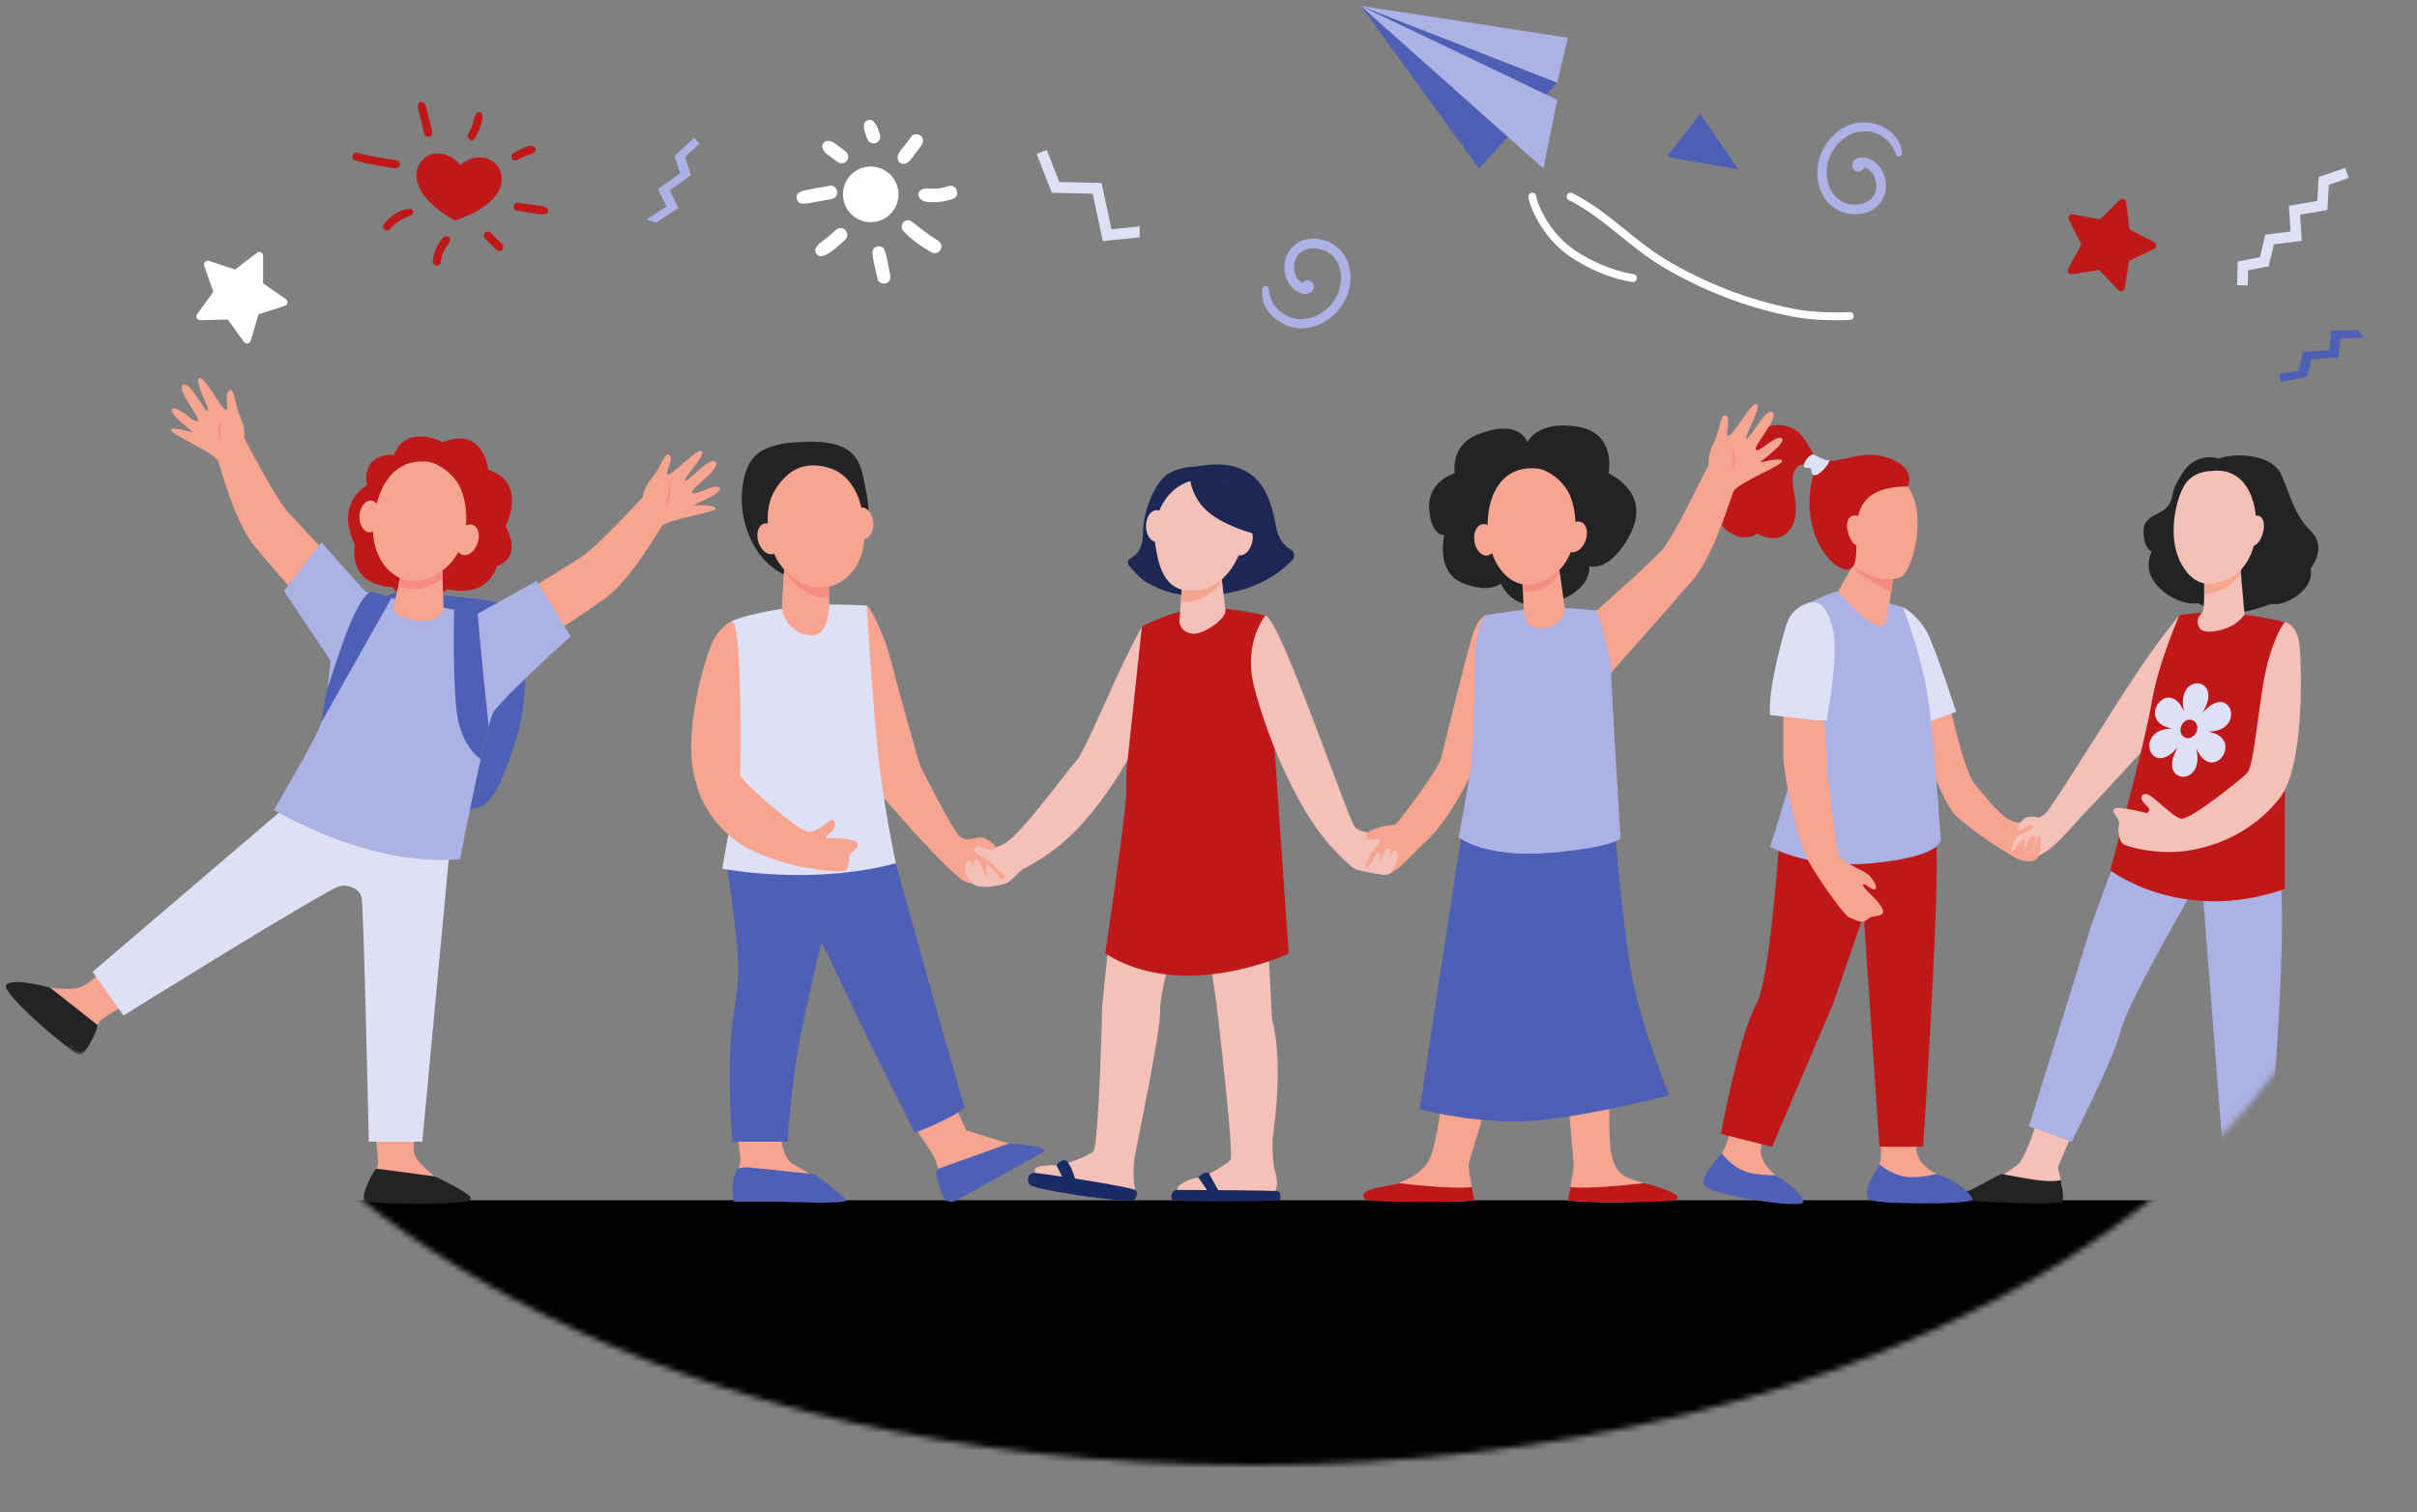 <?xml version="1.0" encoding="UTF-8"?> <svg xmlns="http://www.w3.org/2000/svg" viewBox="0 0 410.75 257.00" data-guides="{&quot;vertical&quot;:[],&quot;horizontal&quot;:[]}"><rect x="0" y="0" width="410.75" height="257.00" fill="#808080" stroke="none"/><defs><linearGradient id="tSvgGradienta60ede6b50" x1="34.39" x2="34.39" y1="229.99" y2="383.50" gradientUnits="userSpaceOnUse"><stop offset="0" stop-color="hsl(229.5,41.04%,50.78%)" stop-opacity="1"></stop><stop offset="1" stop-color="hsl(229.32,39.82%,22.16%)" stop-opacity="1"></stop></linearGradient></defs><mask x="-15.38" y="-27.00" width="427.884" height="276" style="mask-type:alpha" maskUnits="userSpaceOnUse" maskContentUnits="userSpaceOnUse" id="tSvg19809ed6146"><path fill="#2D428B" stroke="none" fill-opacity="1" stroke-width="1" stroke-opacity="1" id="tSvg3bdad25ec9" title="Path 2" d="M401.741 139C401.741 199.751 317.346 249 213.241 249C109.135 249 54.741 204.5 37.741 179.5C-72.759 197.5 -9.259 -27 213.241 -27C480.241 -27 401.741 78.249 401.741 139Z"></path></mask><path fill="url(#tSvgGradienta60ede6b50)" stroke="none" fill-opacity="1" stroke-width="1" stroke-opacity="1" id="tSvg366a87993f" title="Path 3" d="M408.69 203.98C284.276 203.98 159.862 203.98 35.449 203.98C34.863 203.98 34.388 215.621 34.388 229.99C34.388 244.359 34.863 256 35.449 256C159.862 256 284.275 256 408.688 256C409.273 256 409.748 244.359 409.748 229.99C409.748 215.621 409.273 203.98 408.688 203.98C408.689 203.98 408.689 203.98 408.69 203.98Z" mask="url(#tSvg19809ed6146)"></path><path fill="#F4C0B8" stroke="none" fill-opacity="1" stroke-width="1" stroke-opacity="1" id="tSvgbf42183406" title="Path 4" d="M347.837 184.526C347.837 184.526 345.008 196.094 342.898 197.91C340.79 199.726 333.912 203.201 335.71 203.575C337.511 203.949 350.827 204.26 350.464 202.033C350.099 199.807 349.716 198.387 349.716 198.387C350.89 195.633 352.064 192.878 353.238 190.124C351.437 188.258 349.636 186.392 347.835 184.526C347.836 184.526 347.836 184.526 347.837 184.526Z" mask="url(#tSvg19809ed6146)"></path><path fill="#232325" stroke="none" fill-opacity="1" stroke-width="1" stroke-opacity="1" id="tSvg75409fd77e" title="Path 5" d="M334.817 204.049C338.065 204.373 347.548 204.714 350.313 204.361C350.313 204.361 350.831 204.259 350.466 202.031C350.376 201.486 350.286 200.99 350.2 200.552C347.694 201.212 342.236 199.808 340.074 199.521C337.725 200.648 335.077 202.332 334.224 202.472C332.986 202.675 332.988 203.868 334.817 204.05C334.817 204.05 334.817 204.049 334.817 204.049Z" mask="url(#tSvg19809ed6146)"></path><path fill="#F4C0B8" stroke="none" fill-opacity="1" stroke-width="1" stroke-opacity="1" id="tSvg1055c8abe6b" title="Path 6" d="M378.894 194.224C378.894 194.224 379.19 197.151 379.19 198.439C379.19 199.728 377.993 203.366 378.547 203.922C379.102 204.478 394.965 204.409 394.965 203.886C394.965 203.362 392.163 201.774 388.352 200.683C384.541 199.592 383.248 195.363 384.237 192.932C382.456 193.361 380.675 193.791 378.894 194.22C378.894 194.221 378.894 194.223 378.894 194.224Z" mask="url(#tSvg19809ed6146)"></path><path fill="#232325" stroke="none" fill-opacity="1" stroke-width="1" stroke-opacity="1" id="tSvg14e998c4ed2" title="Path 7" d="M395.222 203.924C395.222 203.437 392.62 201.937 389.251 200.905C385.66 202.121 380.675 201.118 378.806 200.76C378.234 202.259 378.052 203.68 378.345 203.976C378.9 204.532 395.222 204.447 395.222 203.924Z" mask="url(#tSvg19809ed6146)"></path><path fill="#ACB1E6" stroke="none" fill-opacity="1" stroke-width="1" stroke-opacity="1" id="tSvg1544c738d27" title="Path 8" d="M361.677 145.32C360.729 146.163 359.78 147.006 358.832 147.849C358.832 147.849 355.63 156.542 355.442 157.116C355.182 157.914 344.808 191.428 344.808 191.428C347.217 192.297 349.626 193.167 352.035 194.036C352.035 194.036 359.201 180.04 360.389 175.179C361.577 170.317 373.452 149.982 373.452 149.982C369.526 148.428 365.601 146.874 361.675 145.32C361.676 145.32 361.676 145.32 361.677 145.32Z" mask="url(#tSvg19809ed6146)"></path><path fill="#ACB1E6" stroke="none" fill-opacity="1" stroke-width="1" stroke-opacity="1" id="tSvg6993107ba6" title="Path 9" d="M374.244 150.479C375.398 165.285 376.552 180.091 377.706 194.897C380.378 194.897 383.05 194.897 385.722 194.897C385.722 194.897 388.592 161.655 387.602 149.982C383.149 150.148 378.697 150.313 374.244 150.479Z" mask="url(#tSvg19809ed6146)"></path><path fill="#F7A491" stroke="none" fill-opacity="1" stroke-width="1" stroke-opacity="1" id="tSvga6f1e61888" title="Path 10" d="M331.294 119.528C331.294 119.528 333.73 131.464 335.869 133.608C337.085 134.828 340.403 139.764 342.955 139.764C344.984 139.764 346.195 139.914 346.536 139.914C347.328 139.914 346.436 144.775 345.694 145.519C345.694 145.519 345.447 146.263 343.963 146.263C342.478 146.263 334.612 140.857 332.236 138.476C329.862 136.096 325.458 123.099 325.458 123.099C327.404 121.909 329.35 120.718 331.296 119.528C331.295 119.528 331.295 119.528 331.294 119.528Z" mask="url(#tSvg19809ed6146)"></path><path fill="#F4C0B8" stroke="none" fill-opacity="1" stroke-width="1" stroke-opacity="1" id="tSvgb68163783a" title="Path 11" d="M370.385 104.549C370.385 104.549 367.316 108.12 363.26 114.172C359.203 120.223 348.834 137.024 347.724 138.136C347.457 138.405 346.615 138.947 346.615 138.947C346.615 138.947 345.159 138.633 344.375 138.923C343.609 139.206 342.578 140.691 342.94 141.055C343.303 141.419 344.702 140.204 345.13 140.217C345.559 140.23 345.595 140.228 345.595 140.461C345.595 140.693 343.864 141.651 343.368 141.784C342.873 141.916 341.57 143.926 341.819 144.595C342.067 145.264 342.05 145.489 342.676 145.489C343.301 145.489 343.401 145.986 343.929 145.986C344.457 145.986 344.589 145.324 345.182 145.589C345.775 145.853 345.941 145.788 347.788 144.662C349.636 143.539 353.081 139.356 354.814 137.618C356.546 135.883 372.363 118.606 372.363 118.606C371.703 113.922 371.043 109.237 370.383 104.553C370.384 104.552 370.384 104.55 370.385 104.549Z" mask="url(#tSvg19809ed6146)"></path><path fill="#232325" stroke="none" fill-opacity="1" stroke-width="1" stroke-opacity="1" id="tSvg120b5bb900e" title="Path 12" d="M377.096 77.946C377.096 77.946 373.319 76.573 370.878 80.41C368.437 84.246 369.757 83.881 368.569 85.799C367.381 87.717 364.28 87.32 364.28 90.296C364.28 93.273 365.665 93.735 365.665 93.735C365.665 93.735 364.412 96.049 365.797 98.429C367.182 100.809 370.637 102.861 373.528 102.53C373.528 102.53 377.87 104.915 382.225 103.789C386.579 102.662 385.062 102.662 386.843 102.662C388.624 102.662 393.439 100.215 392.649 96.644C392.649 96.644 395.583 93.15 392.737 90.294C389.89 87.441 389.351 84.541 387.702 80.706C386.053 76.87 379.076 77.018 377.097 77.944C377.097 77.945 377.096 77.945 377.096 77.946Z" mask="url(#tSvg19809ed6146)"></path><path fill="#DEE0F5" stroke="none" fill-opacity="1" stroke-width="1" stroke-opacity="1" id="tSvg6b839d90f3" title="Path 13" d="M323.379 103.197C323.939 103.391 326.233 105.028 327.568 107.608C328.904 110.187 332.433 120.965 332.433 120.965C330.497 121.676 328.561 122.386 326.625 123.097C325.543 116.463 324.461 109.829 323.379 103.195C323.379 103.196 323.379 103.196 323.379 103.197Z" mask="url(#tSvg19809ed6146)"></path><path fill="#F7A491" stroke="none" fill-opacity="1" stroke-width="1" stroke-opacity="1" id="tSvg10f659466c5" title="Path 14" d="M294.153 192.076C294.153 192.076 293.196 195.482 292.437 196.243C291.677 197.005 289.163 199.956 289.781 201.417C290.399 202.881 305.727 204.977 306.306 204.394C306.888 203.811 303.659 201.343 301.828 199.831C299.997 198.318 298.687 196.458 299.454 194.201C300.221 191.944 300.221 192.168 300.221 191.944C300.221 191.719 294.151 192.076 294.151 192.076C294.152 192.076 294.152 192.076 294.153 192.076Z" mask="url(#tSvg19809ed6146)"></path><path fill="#4E60B5" stroke="none" fill-opacity="1" stroke-width="1" stroke-opacity="1" id="tSvg11036577ea" title="Path 15" d="M306.309 204.392C307.003 203.87 304.849 201.54 301.729 199.743C300.422 199.743 298.681 199.653 297.204 199.283C294.895 198.704 293.124 196.698 292.598 196.046C292.55 196.113 288.835 199.699 289.56 201.416C290.178 202.879 304.924 205.433 306.309 204.392Z" mask="url(#tSvg19809ed6146)"></path><path fill="#F7A491" stroke="none" fill-opacity="1" stroke-width="1" stroke-opacity="1" id="tSvg10efeeeff70" title="Path 16" d="M319.584 193.729C319.584 193.729 319.867 197.227 319.293 198.136C318.719 199.045 316.706 202.643 317.827 203.767C318.837 204.779 332.877 204.129 333.317 203.433C333.757 202.737 331.355 200.66 329.239 199.582C327.123 198.506 325.439 196.978 325.696 194.608C325.952 192.237 326.002 192.456 325.952 192.237C325.904 192.019 319.582 193.729 319.582 193.729C319.583 193.729 319.583 193.729 319.584 193.729Z" mask="url(#tSvg19809ed6146)"></path><path fill="#4E60B5" stroke="none" fill-opacity="1" stroke-width="1" stroke-opacity="1" id="tSvg1cfafb3cbf" title="Path 17" d="M335.06 203.993C335.793 203.527 332.556 200.593 329.12 199.523C327.844 199.807 326.126 200.102 324.605 200.064C322.225 200.004 320.06 198.434 319.405 197.912C319.373 197.989 316.174 202.631 317.609 203.817C318.728 204.741 333.948 204.703 335.06 203.995C335.06 203.994 335.06 203.994 335.06 203.993Z" mask="url(#tSvg19809ed6146)"></path><path fill="#C01718" stroke="none" fill-opacity="1" stroke-width="1" stroke-opacity="1" id="tSvgce2da4d2e" title="Path 18" d="M320.609 144.196C317.588 152.972 314.566 161.749 311.545 170.525C308.079 178.649 304.613 186.773 301.147 194.897C298.244 194.166 295.342 193.434 292.439 192.703C292.439 192.703 295.582 175.808 298.534 170.502C300.768 166.486 302.328 143.44 302.328 143.44C308.422 143.692 314.515 143.944 320.609 144.196Z" mask="url(#tSvg19809ed6146)"></path><path fill="#C01718" stroke="none" fill-opacity="1" stroke-width="1" stroke-opacity="1" id="tSvg25dc091ec4" title="Path 19" d="M316.254 148.626C317.301 164.05 318.348 179.473 319.395 194.897C321.869 194.897 324.342 194.897 326.816 194.897C326.816 194.897 330.057 146.419 328.871 141.807C327.683 137.194 315.319 138.236 315.319 138.236C315.631 141.699 315.942 145.163 316.254 148.626Z" mask="url(#tSvg19809ed6146)"></path><path fill="#ACB1E6" stroke="none" fill-opacity="1" stroke-width="1" stroke-opacity="1" id="tSvg18e79de39b2" title="Path 20" d="M323.379 103.197C323.379 103.197 313.813 100.324 312.34 100.51C310.728 100.713 306.81 102.794 306.81 102.794C306.81 102.794 307.051 119.44 306.358 124.146C305.666 128.852 300.816 143.931 300.816 143.931C300.816 143.931 307.644 147.899 319.124 146.611C330.603 145.322 329.812 142.543 329.812 142.543C329.812 142.543 328.724 125.878 327.635 118.537C326.547 111.196 323.381 103.199 323.381 103.199C323.38 103.198 323.38 103.198 323.379 103.197Z" mask="url(#tSvg19809ed6146)"></path><path fill="#F7A491" stroke="none" fill-opacity="1" stroke-width="1" stroke-opacity="1" id="tSvg9bcf0d695b" title="Path 21" d="M303.06 118.602C303.06 122.019 303.06 125.435 303.06 128.852C303.06 130.638 305.106 142.727 307.614 146.867C310.12 151.008 313.519 155.626 314.221 155.89C314.925 156.155 316.454 157.125 317.244 156.331C318.036 155.538 318.661 155.902 319.652 155.472C320.642 155.043 319.52 153.62 318.135 152.231C316.75 150.843 316.454 150.511 316.683 150.281C316.915 150.049 318.036 151.34 318.629 151.14C319.222 150.941 318.265 148.858 316.716 148.131C315.166 147.404 312.691 145.981 312.461 145.222C312.23 144.463 312.23 144.66 312.23 144.463C312.23 144.265 310.481 132.262 310.481 129.913C310.481 127.564 309.789 119.927 309.789 119.927C307.546 119.486 305.303 119.045 303.06 118.604C303.06 118.603 303.06 118.603 303.06 118.602Z" mask="url(#tSvg19809ed6146)"></path><path fill="#C01718" stroke="none" fill-opacity="1" stroke-width="1" stroke-opacity="1" id="tSvg13f3f115fa9" title="Path 22" d="M388.295 105.74C388.295 105.74 383.198 104.401 377.409 104.079C374.412 103.912 370.385 104.551 370.385 104.551C370.385 104.551 366.723 112.784 365.634 119.53C364.546 126.275 358.608 147.901 358.608 147.901C358.608 147.901 370.681 157.225 388.295 151.075C388.295 135.964 388.295 120.853 388.295 105.742C388.295 105.741 388.295 105.741 388.295 105.74Z" mask="url(#tSvg19809ed6146)"></path><path fill="#F4C0B8" stroke="none" fill-opacity="1" stroke-width="1" stroke-opacity="1" id="tSvg1400cebad53" title="Path 23" d="M388.295 105.74C388.295 105.74 386.908 107.134 385.424 112.417C383.939 117.703 383.183 130.076 381.896 131.365C380.61 132.655 372.199 139.367 370.681 139.135C369.164 138.903 365.767 134.935 364.711 134.935C363.655 134.935 363.787 135.894 364.315 136.424C364.843 136.953 365.486 137.565 365.172 137.879C365.067 137.984 364.963 138.089 364.858 138.194C364.858 138.194 360.158 136.953 359.366 137.417C358.574 137.879 360.125 138.97 360.125 139.764C360.125 140.558 359.932 140.543 360.026 141.417C360.121 142.292 360.339 142.988 360.751 143.402C361.164 143.815 366.358 145.32 371.439 144.626C376.518 143.932 382.72 141.484 387.306 135.797C391.892 130.109 390.973 112.233 390.868 110.452C390.604 105.937 388.295 105.74 388.295 105.74Z" mask="url(#tSvg19809ed6146)"></path><path fill="#F4C0B8" stroke="none" fill-opacity="1" stroke-width="1" stroke-opacity="1" id="tSvgeafd052c15" title="Path 24" d="M374.572 98.366C374.572 98.366 374.731 103.632 374.237 104.127C373.744 104.622 373.055 105.443 373.78 106.699C374.505 107.955 377.656 107.153 379.123 106.434C380.531 105.744 381.442 104.459 381.442 104.459C381.197 101.678 380.952 98.898 380.707 96.117C378.662 96.866 376.617 97.615 374.572 98.364C374.572 98.365 374.572 98.365 374.572 98.366Z" mask="url(#tSvg19809ed6146)"></path><path fill="#F7A491" stroke="none" fill-opacity="1" stroke-width="1" stroke-opacity="1" id="tSvg7c136166c8" title="Path 25" d="M376.667 100.549C377.679 100.194 379.447 99.509 380.811 97.286C380.777 96.897 380.742 96.508 380.708 96.119C378.663 96.868 376.617 97.617 374.572 98.366C374.572 98.366 374.611 99.651 374.592 101.011C375.45 100.974 376.185 100.717 376.667 100.549Z" mask="url(#tSvg19809ed6146)"></path><path fill="#DEE0F5" stroke="none" fill-opacity="1" stroke-width="1" stroke-opacity="1" id="tSvg13b5484ff70" title="Path 26" d="M307.735 102.386C306.836 102.499 304.395 103.391 303.536 106.3C302.679 109.209 300.42 117.476 300.816 121.511C300.816 121.511 310.448 122.767 310.448 122.37C310.448 121.973 312.554 111.623 311.504 107.094C310.588 103.141 309.3 102.19 307.735 102.386Z" mask="url(#tSvg19809ed6146)"></path><path fill="#C01718" stroke="none" fill-opacity="1" stroke-width="1" stroke-opacity="1" id="tSvg130a30736f1" title="Path 27" d="M291.702 79.845C291.702 79.845 291.197 82.186 293.635 83.009C296.072 83.832 297.585 75.236 298.97 73.539C300.357 71.84 304.558 71.378 306.743 74.768C307.944 76.633 308.319 77.446 308.415 77.799C308.493 78.088 308.382 78.069 308.382 78.069C308.163 78.481 307.943 78.892 307.724 79.304C307.724 79.304 305.61 78.017 304.811 80.366C304.013 82.716 306.366 86.561 304.348 89.752C302.331 92.943 298.633 90.686 298.633 90.686C295.567 92.751 292.037 89.596 290.903 86.612C289.768 83.626 291.7 79.845 291.7 79.845C291.701 79.845 291.701 79.845 291.702 79.845Z" mask="url(#tSvg19809ed6146)"></path><path fill="#F7A491" stroke="none" fill-opacity="1" stroke-width="1" stroke-opacity="1" id="tSvg13113532a20" title="Path 28" d="M315.757 91.742C315.646 92.893 315.535 94.045 315.424 95.196C314.397 96.967 313.369 98.739 312.342 100.51C312.342 100.51 318.42 107.884 320.297 106.123C320.716 105.73 321.774 97.925 321.774 97.925C319.769 95.865 317.764 93.804 315.759 91.744C315.758 91.743 315.758 91.743 315.757 91.742Z" mask="url(#tSvg19809ed6146)"></path><path fill="#F48C7F" stroke="none" fill-opacity="1" stroke-width="1" stroke-opacity="1" id="tSvg13a6ef40603" title="Path 29" d="M315.424 95.196C315.209 95.589 314.994 95.983 314.779 96.376C316.675 98.08 319.105 99.615 321.402 100.497C321.616 99.064 321.771 97.923 321.771 97.923C319.766 95.863 317.762 93.802 315.757 91.742C315.646 92.893 315.535 94.045 315.424 95.196Z" mask="url(#tSvg19809ed6146)"></path><path fill="#F7A491" stroke="none" fill-opacity="1" stroke-width="1" stroke-opacity="1" id="tSvgec8e04ba21" title="Path 30" d="M322.014 80.395C322.014 80.395 323.621 81.856 324.211 82.681C327.725 87.589 324.878 97.267 323.044 98.073C320.266 99.291 316.65 97.653 312.577 94.884C308.504 92.114 307.217 87.629 310.945 83.728C314.676 79.827 322.012 80.395 322.012 80.395C322.013 80.395 322.013 80.395 322.014 80.395Z" mask="url(#tSvg19809ed6146)"></path><path fill="#C01718" stroke="none" fill-opacity="1" stroke-width="1" stroke-opacity="1" id="tSvgea3db6f925" title="Path 31" d="M308.497 79.532C308.867 79.177 309.236 78.821 309.606 78.466C313.959 78.466 317.427 75.837 322.313 78.481C325.537 80.226 324.213 82.683 324.213 82.683C312.275 82.683 316.581 92.114 315.118 95.867C313.654 99.62 304.527 91.504 308.497 79.532Z" mask="url(#tSvg19809ed6146)"></path><path fill="#F7A491" stroke="none" fill-opacity="1" stroke-width="1" stroke-opacity="1" id="tSvg75d79c1fd1" title="Path 32" d="M316.847 90.153C316.847 90.153 316.679 87.057 314.785 87.671C312.891 88.285 314.368 92.949 315.938 92.784C317.511 92.621 316.847 90.153 316.847 90.153Z" mask="url(#tSvg19809ed6146)"></path><path fill="#F4C0B8" stroke="none" fill-opacity="1" stroke-width="1" stroke-opacity="1" id="tSvg1174e45df2b" title="Path 33" d="M381.788 90.16C381.788 90.16 381.938 87.065 383.835 87.665C385.733 88.267 384.287 92.939 382.714 92.785C381.142 92.632 381.79 90.16 381.79 90.16C381.789 90.16 381.789 90.16 381.788 90.16Z" mask="url(#tSvg19809ed6146)"></path><path fill="#DEE0F5" stroke="none" fill-opacity="1" stroke-width="1" stroke-opacity="1" id="tSvgeee3d1f686" title="Path 34" d="M308.185 77.198C308.185 77.198 309.983 78.316 310.708 78.222C311.434 78.128 309.599 80.487 308.625 80.731C307.651 80.974 307.994 80.036 307.789 79.714C307.584 79.392 306.827 79.643 306.651 79.406C306.253 78.865 307.334 77.3 308.183 77.196C308.184 77.197 308.184 77.197 308.185 77.198Z" mask="url(#tSvg19809ed6146)"></path><path fill="#F7A491" stroke="none" fill-opacity="1" stroke-width="1" stroke-opacity="1" id="tSvg59ae3b50e" title="Path 35" d="M341.729 145.32C341.729 145.32 343.393 142.741 343.937 142.616C344.48 142.491 343.812 144.376 343.812 144.723C343.812 145.071 344.801 142.069 345.347 142.069C345.892 142.069 345.965 142.466 345.743 143.235C345.521 144.004 345 144.996 345.247 144.996C345.494 144.996 346.2 141.661 346.607 142.069C347.015 142.478 346.858 145.207 346.087 145.98C345.316 146.752 343.047 146.269 341.727 145.318C341.728 145.319 341.728 145.319 341.729 145.32Z" mask="url(#tSvg19809ed6146)"></path><path fill="#DEE0F5" stroke="none" fill-opacity="1" stroke-width="1" stroke-opacity="1" id="tSvg803f135887" title="Path 36" d="M371.312 125.339C371.988 125.692 372.839 125.237 373.183 124.585C373.66 123.682 373.359 122.754 372.684 122.438C371.98 122.106 371.169 122.424 370.738 123.283C370.339 124.079 370.61 125.044 371.312 125.339ZM366.679 119.651C366.958 119.356 367.767 118.197 369.147 118.658C370.341 119.055 370.811 120.288 371.15 120.846C371.052 120.284 370.826 119.317 371.09 118.22C371.794 115.302 375.358 115.564 375.295 118.27C375.27 119.333 374.888 119.981 374.352 121.122C374.57 120.882 375.227 120.086 376.129 119.62C378.76 118.263 380.174 121.573 378.312 123.331C377.35 124.24 376.126 124.263 375.38 124.351C376.028 124.534 376.416 124.589 377.05 124.992C380.336 127.082 375.762 132.72 373.292 127.291C373.29 127.286 373.277 127.286 373.269 127.282C373.382 128.051 373.6 128.992 373.285 130.08C372.43 133.025 368.519 132.508 369.198 129.173C369.411 128.129 370.101 127.025 370.143 126.94C369.673 127.445 368.978 128.281 367.972 128.674C365.384 129.689 364.15 126.024 366.534 124.48C367.601 123.788 368.661 123.889 369.034 123.79C368.15 123.575 367.316 123.327 366.711 122.583C365.895 121.578 366.333 120.585 366.308 120.451C366.432 120.186 366.556 119.922 366.683 119.657C366.682 119.655 366.68 119.653 366.679 119.651Z" mask="url(#tSvg19809ed6146)"></path><path fill="#F4C0B8" stroke="none" fill-opacity="1" stroke-width="1" stroke-opacity="1" id="tSvg1de58faac1" title="Path 37" d="M375.827 80.046C375.827 80.046 372.858 79.979 371.341 82.294C369.824 84.608 368.175 91.221 370.681 95.785C373.187 100.347 376.388 99.223 377.708 98.761C379.028 98.299 381.633 97.273 382.953 93.008C384.273 88.743 383.317 79.152 375.829 80.046C375.828 80.046 375.828 80.046 375.827 80.046Z" mask="url(#tSvg19809ed6146)"></path><path fill="#DEE0F5" stroke="none" fill-opacity="1" stroke-width="1" stroke-opacity="1" id="tSvg19630b12866" title="Path 38" d="M380.288 44.452C381.544 44.202 382.801 43.951 384.057 43.701C384.362 42.429 384.668 41.158 384.973 39.887C386.401 39.706 387.829 39.525 389.257 39.344C389.166 37.888 389.074 36.431 388.983 34.975C390.589 34.699 392.194 34.423 393.8 34.147C393.881 32.797 393.962 31.446 394.043 30.095C395.544 29.577 397.044 29.058 398.545 28.54C398.742 29.11 398.94 29.679 399.137 30.249C398.015 30.637 396.894 31.025 395.772 31.413C395.687 32.838 395.601 34.263 395.516 35.688C393.973 35.953 392.429 36.218 390.886 36.484C390.979 37.964 391.071 39.445 391.164 40.925C389.588 41.125 388.012 41.324 386.436 41.523C386.138 42.765 385.839 44.007 385.541 45.249C384.377 45.48 383.213 45.712 382.049 45.944C382.023 46.801 381.998 47.658 381.972 48.515C381.371 48.495 380.769 48.475 380.168 48.455C380.208 47.121 380.248 45.786 380.288 44.452Z" mask="url(#tSvg19809ed6146)"></path><path fill="#C01718" stroke="none" fill-opacity="1" stroke-width="1" stroke-opacity="1" id="tSvg9ccc0f476b" title="Path 39" d="M351.463 45.656C352.211 44.282 352.96 42.908 353.708 41.535C353.004 40.138 352.3 38.741 351.596 37.344C351.354 36.866 351.764 36.321 352.289 36.419C353.823 36.708 355.358 36.997 356.892 37.286C357.999 36.183 359.107 35.08 360.214 33.977C360.591 33.6 361.238 33.821 361.305 34.352C361.505 35.904 361.706 37.456 361.906 39.008C363.295 39.724 364.684 40.439 366.073 41.154C366.547 41.398 366.536 42.082 366.054 42.31C364.643 42.981 363.232 43.651 361.821 44.321C361.572 45.866 361.323 47.411 361.074 48.956C360.988 49.484 360.337 49.685 359.971 49.295C358.899 48.157 357.827 47.019 356.755 45.88C355.212 46.12 353.669 46.36 352.126 46.6C351.599 46.682 351.207 46.122 351.463 45.654C351.463 45.654 351.463 45.655 351.463 45.656Z" mask="url(#tSvg19809ed6146)"></path><path fill="white" stroke="none" fill-opacity="1" stroke-width="1" stroke-opacity="1" id="tSvg5a57c51865" title="Path 40" d="M33.497 53.392C34.417 52.127 35.336 50.863 36.256 49.599C35.738 48.122 35.22 46.645 34.703 45.169C34.525 44.664 35.004 44.175 35.51 44.342C36.994 44.829 38.478 45.315 39.961 45.802C41.202 44.852 42.443 43.903 43.683 42.953C44.108 42.629 44.719 42.933 44.717 43.467C44.714 45.032 44.711 46.596 44.708 48.161C45.992 49.051 47.276 49.94 48.561 50.83C49 51.133 48.901 51.81 48.393 51.975C46.907 52.456 45.421 52.937 43.936 53.418C43.489 54.918 43.042 56.418 42.595 57.917C42.442 58.429 41.769 58.543 41.457 58.11C40.541 56.842 39.626 55.574 38.711 54.306C37.15 54.343 35.589 54.38 34.028 54.417C33.495 54.43 33.179 53.825 33.493 53.392C33.494 53.392 33.496 53.392 33.497 53.392Z" mask="url(#tSvg19809ed6146)"></path><path fill="white" stroke="none" fill-opacity="1" stroke-width="1" stroke-opacity="1" id="tSvgadd0787a0f" title="Path 41" d="M143.268 33.358C143.088 30.753 145.048 28.495 147.646 28.315C150.245 28.135 152.497 30.099 152.677 32.704C152.856 35.309 150.897 37.567 148.299 37.747C145.7 37.927 143.447 35.963 143.268 33.358Z" mask="url(#tSvg19809ed6146)"></path><path fill="white" stroke="none" fill-opacity="1" stroke-width="1" stroke-opacity="1" id="tSvg18e5261a66b" title="Path 42" d="M151.266 46.706C150.983 45.335 150.813 43.867 150.348 42.546C149.946 41.409 148.177 41.757 148.267 42.977C148.377 44.473 148.843 45.987 149.155 47.452C149.282 48.044 150.064 48.32 150.581 48.138C151.215 47.915 151.387 47.302 151.266 46.708C151.266 46.708 151.266 46.707 151.266 46.706Z" mask="url(#tSvg19809ed6146)"></path><path fill="white" stroke="none" fill-opacity="1" stroke-width="1" stroke-opacity="1" id="tSvgf397fcf198" title="Path 43" d="M159.347 40.85C157.785 39.926 156.422 38.781 154.98 37.689C153.853 36.836 152.64 38.303 153.565 39.319C154.896 40.775 156.642 41.914 158.33 42.91C158.863 43.224 159.605 42.917 159.867 42.389C160.159 41.797 159.884 41.165 159.347 40.848C159.347 40.849 159.347 40.849 159.347 40.85Z" mask="url(#tSvg19809ed6146)"></path><path fill="white" stroke="none" fill-opacity="1" stroke-width="1" stroke-opacity="1" id="tSvg9810f64db" title="Path 44" d="M156.386 32.389C156.033 32.674 155.962 33.082 156.18 33.48C156.709 34.441 158.05 34.392 159.003 34.36C159.998 34.327 160.992 34.124 161.933 33.802C163.322 33.326 162.568 31.165 161.174 31.641C158.446 32.574 157.414 31.561 156.386 32.389Z" mask="url(#tSvg19809ed6146)"></path><path fill="white" stroke="none" fill-opacity="1" stroke-width="1" stroke-opacity="1" id="tSvg3d369aafe6" title="Path 45" d="M154.885 23.197C153.513 25.21 152.391 25.89 152.565 26.997C152.668 27.646 153.178 27.955 153.801 27.813C154.537 27.646 154.939 26.861 155.382 26.311C155.806 25.785 156.221 25.256 156.599 24.694C156.943 24.184 156.992 23.525 156.487 23.086C156.064 22.719 155.231 22.687 154.883 23.199C154.884 23.198 154.884 23.198 154.885 23.197Z" mask="url(#tSvg19809ed6146)"></path><path fill="white" stroke="none" fill-opacity="1" stroke-width="1" stroke-opacity="1" id="tSvg9a1aa06d1" title="Path 46" d="M149.538 22.848C149.099 21.628 149.004 21.184 148.433 20.618C147.938 20.125 146.895 20.44 146.826 21.166C146.745 22.013 146.923 22.327 147.383 23.609C147.592 24.19 148.254 24.514 148.839 24.31C149.419 24.106 149.748 23.433 149.538 22.85C149.538 22.85 149.538 22.849 149.538 22.848Z" mask="url(#tSvg19809ed6146)"></path><path fill="white" stroke="none" fill-opacity="1" stroke-width="1" stroke-opacity="1" id="tSvgad4d306a2a" title="Path 47" d="M143.764 25.8C141.786 24.293 141.382 23.868 140.606 23.95C140.15 23.999 139.64 24.438 139.739 24.949C139.924 25.901 140.477 26.16 142.296 27.49C142.784 27.846 143.453 27.865 143.874 27.38C144.252 26.945 144.248 26.165 143.764 25.798C143.764 25.799 143.764 25.799 143.764 25.8Z" mask="url(#tSvg19809ed6146)"></path><path fill="white" stroke="none" fill-opacity="1" stroke-width="1" stroke-opacity="1" id="tSvg14ea8cd67e" title="Path 48" d="M135.815 32.708C135.035 33.122 135.349 34.473 136.193 34.583C137.002 34.69 137.314 34.559 141.242 33.839C141.85 33.729 142.349 33.285 142.302 32.617C142.263 32.052 141.694 31.444 141.083 31.555C137.004 32.293 136.596 32.29 135.813 32.706C135.814 32.706 135.814 32.707 135.815 32.708Z" mask="url(#tSvg19809ed6146)"></path><path fill="white" stroke="none" fill-opacity="1" stroke-width="1" stroke-opacity="1" id="tSvg17214608329" title="Path 49" d="M141.969 39.148C139.815 41.238 139.501 40.869 138.651 42.145C138.262 42.73 138.903 43.659 139.58 43.535C140.449 43.376 140.681 43.228 141.814 42.331C142.472 41.808 143.1 41.247 143.706 40.664C144.154 40.232 144.033 39.42 143.594 39.036C143.091 38.597 142.418 38.714 141.969 39.148Z" mask="url(#tSvg19809ed6146)"></path><path fill="#ACB1E6" stroke="none" fill-opacity="1" stroke-width="1" stroke-opacity="1" id="tSvg17c6374379d" title="Path 50" d="M111.534 37.838C112.782 37.008 114.03 36.179 115.278 35.349C114.789 34.352 114.3 33.355 113.811 32.358C115.014 31.498 116.218 30.637 117.421 29.776C117.095 28.74 116.769 27.703 116.443 26.667C117.263 25.904 118.083 25.142 118.903 24.379C118.582 24.066 118.26 23.753 117.939 23.44C116.842 24.46 115.744 25.48 114.647 26.5C114.955 27.482 115.264 28.464 115.572 29.446C114.321 30.342 113.069 31.238 111.818 32.133C112.299 33.114 112.78 34.095 113.261 35.076C112.13 35.827 110.999 36.579 109.868 37.33C110.423 37.499 110.979 37.669 111.534 37.838Z" mask="url(#tSvg19809ed6146)"></path><path fill="#4E60B5" stroke="none" fill-opacity="1" stroke-width="1" stroke-opacity="1" id="tSvga91d086a45" title="Path 51" d="M400.662 56.08C399.166 56.123 397.669 56.165 396.173 56.208C396.062 57.312 395.95 58.418 395.839 59.523C394.364 59.616 392.889 59.71 391.414 59.804C391.144 60.856 390.874 61.909 390.604 62.961C389.505 63.174 388.407 63.386 387.308 63.599C387.417 64.035 387.525 64.471 387.634 64.907C389.103 64.622 390.573 64.338 392.042 64.054C392.297 63.056 392.553 62.059 392.808 61.061C394.343 60.964 395.878 60.867 397.413 60.771C397.522 59.683 397.631 58.596 397.74 57.508C399.097 57.47 400.453 57.432 401.81 57.394C401.427 56.956 401.045 56.518 400.662 56.08Z" mask="url(#tSvg19809ed6146)"></path><path fill="#C01718" stroke="none" fill-opacity="1" stroke-width="1" stroke-opacity="1" id="tSvg1d7c046ed" title="Path 52" d="M78.211 28.102C78.211 28.102 79.585 26.56 81.982 26.792C84.121 26.998 85.429 28.846 85.239 30.829C85.018 33.125 82.747 35.649 77.305 37.504C72.317 34.639 70.571 31.727 70.791 29.429C70.982 27.445 72.62 25.884 74.758 26.091C77.157 26.324 78.209 28.1 78.209 28.1C78.21 28.101 78.211 28.102 78.211 28.102Z" mask="url(#tSvg19809ed6146)"></path><path fill="#C01718" stroke="none" fill-opacity="1" stroke-width="1" stroke-opacity="1" id="tSvg11f9abd5d14" title="Path 53" d="M60.448 27.298C62.493 27.838 64.162 28.168 65.821 28.413C66.367 28.494 67.292 28.797 67.739 28.383C67.972 28.168 68.047 27.875 67.864 27.594C67.529 27.079 66.679 27.137 66.129 27.055C64.45 26.805 62.564 26.442 60.678 25.966C60.325 25.876 59.956 26.178 59.898 26.519C59.833 26.907 60.096 27.206 60.45 27.3C60.449 27.299 60.449 27.299 60.448 27.298Z" mask="url(#tSvg19809ed6146)"></path><path fill="#C01718" stroke="none" fill-opacity="1" stroke-width="1" stroke-opacity="1" id="tSvg10ffbe7e1cd" title="Path 54" d="M87.822 35.797C88.622 35.93 89.426 36.048 90.228 36.168C90.997 36.284 91.885 36.554 92.651 36.4C93.218 36.286 93.373 35.58 92.838 35.291C92.146 34.918 91.232 34.918 90.462 34.804C89.658 34.686 88.856 34.566 88.05 34.459C87.19 34.346 86.962 35.651 87.822 35.793C87.822 35.794 87.822 35.796 87.822 35.797Z" mask="url(#tSvg19809ed6146)"></path><path fill="#C01718" stroke="none" fill-opacity="1" stroke-width="1" stroke-opacity="1" id="tSvg17378565b7d" title="Path 55" d="M66.269 38.951C67.531 37.409 68.838 37.073 69.872 36.565C70.425 36.294 70.26 35.508 69.63 35.512C67.909 35.523 66.252 36.816 65.224 38.1C64.682 38.777 65.718 39.624 66.267 38.951C66.268 38.951 66.269 38.951 66.269 38.951Z" mask="url(#tSvg19809ed6146)"></path><path fill="#C01718" stroke="none" fill-opacity="1" stroke-width="1" stroke-opacity="1" id="tSvg1596d7f350" title="Path 56" d="M74.882 44.603C74.975 43.767 75.224 42.974 75.646 42.245C75.904 41.799 77.061 40.623 76.157 40.231C75.304 39.862 74.605 41.252 74.3 41.839C73.891 42.624 73.637 43.495 73.545 44.376C73.455 45.242 74.783 45.478 74.882 44.605C74.882 44.604 74.882 44.603 74.882 44.603Z" mask="url(#tSvg19809ed6146)"></path><path fill="#C01718" stroke="none" fill-opacity="1" stroke-width="1" stroke-opacity="1" id="tSvg4453a7cc1b" title="Path 57" d="M82.453 40.576C82.85 40.969 83.248 41.361 83.644 41.754C84.04 42.146 84.395 42.682 85.001 42.652C85.341 42.635 85.521 42.322 85.528 42.017C85.542 41.464 84.88 41.033 84.515 40.677C84.117 40.287 83.717 39.897 83.319 39.507C83.053 39.249 82.571 39.337 82.352 39.607C82.1 39.918 82.188 40.313 82.451 40.576C82.452 40.576 82.453 40.576 82.453 40.576Z" mask="url(#tSvg19809ed6146)"></path><path fill="#C01718" stroke="none" fill-opacity="1" stroke-width="1" stroke-opacity="1" id="tSvg17fc62501d0" title="Path 58" d="M73.441 22.33C72.36 17.96 72.398 17.945 72.104 17.553C71.805 17.152 71.123 17.289 71.042 17.803C70.964 18.309 70.986 18.226 72.138 22.821C72.229 23.187 72.71 23.35 73.033 23.228C73.418 23.082 73.531 22.698 73.439 22.33C73.439 22.33 73.44 22.33 73.441 22.33Z" mask="url(#tSvg19809ed6146)"></path><path fill="#C01718" stroke="none" fill-opacity="1" stroke-width="1" stroke-opacity="1" id="tSvg3d99a47bac" title="Path 59" d="M80.769 23.402C81.139 22.759 81.438 22.087 81.664 21.38C81.874 20.724 82.285 19.746 81.734 19.182C81.616 19.06 81.363 19.024 81.214 19.098C80.586 19.397 80.565 20.332 80.367 20.938C80.152 21.598 79.868 22.235 79.544 22.848C79.374 23.17 79.563 23.595 79.879 23.739C80.238 23.902 80.586 23.721 80.769 23.404C80.769 23.404 80.769 23.403 80.769 23.402Z" mask="url(#tSvg19809ed6146)"></path><path fill="#C01718" stroke="none" fill-opacity="1" stroke-width="1" stroke-opacity="1" id="tSvg2c3d3eac27" title="Path 60" d="M90.998 25.653C91.167 25.359 90.959 25.023 90.707 24.875C90.187 24.572 89.379 24.997 88.873 25.201C88.284 25.439 87.721 25.733 87.179 26.061C86.865 26.251 86.828 26.732 87.03 27.012C87.265 27.338 87.656 27.341 87.977 27.161C90.075 25.992 90.587 26.38 91 25.651C90.999 25.652 90.999 25.652 90.998 25.653Z" mask="url(#tSvg19809ed6146)"></path><path fill="#DEE0F5" stroke="none" fill-opacity="1" stroke-width="1" stroke-opacity="1" id="tSvg67ee0a9db7" title="Path 61" d="M185.693 32.912C183.378 32.862 181.063 32.812 178.748 32.762C177.888 30.56 177.028 28.358 176.168 26.157C176.743 25.931 177.319 25.706 177.894 25.48C178.604 27.297 179.313 29.114 180.023 30.931C182.415 30.983 184.806 31.035 187.198 31.087C187.759 33.711 188.321 36.336 188.882 38.96C190.476 38.797 192.07 38.635 193.664 38.472C193.675 39.094 193.687 39.716 193.698 40.337C191.605 40.55 189.511 40.763 187.418 40.976C186.843 38.288 186.268 35.6 185.693 32.912Z" mask="url(#tSvg19809ed6146)"></path><path fill="#ACB1E6" stroke="none" fill-opacity="1" stroke-width="1" stroke-opacity="1" id="tSvg596cb962c6" title="Path 62" d="M214.509 49.128C214.021 52.977 218.019 56.03 221.575 55.79C225.507 55.524 228.84 52.293 229.416 48.42C230.038 44.228 227.526 40.877 223.639 40.57C219.855 40.27 217.436 43.647 218.528 47.052C219.311 49.494 221.536 50.404 222.656 49.73C223.529 49.205 223.476 47.88 222.418 47.646C221.994 47.552 221.558 47.788 221.332 48.114C220.407 47.747 219.526 46.057 220.124 44.233C220.887 41.904 223.826 41.771 225.649 42.858C227.97 44.241 228.335 47.218 227.484 49.591C226.591 52.082 224.149 54.046 221.493 54.233C218.483 54.447 215.834 52.134 215.595 49.128C215.539 48.418 214.596 48.437 214.509 49.124C214.509 49.126 214.509 49.127 214.509 49.128Z" mask="url(#tSvg19809ed6146)"></path><path fill="#ACB1E6" stroke="none" fill-opacity="1" stroke-width="1" stroke-opacity="1" id="tSvg191e872b976" title="Path 63" d="M323.241 25.971C322.866 22.11 318.293 20.019 314.879 21.044C311.105 22.176 308.568 26.068 308.862 29.972C309.181 34.198 312.371 36.908 316.229 36.345C319.985 35.796 321.598 31.968 319.781 28.889C318.478 26.681 316.108 26.288 315.163 27.193C314.429 27.899 314.773 29.179 315.855 29.172C316.289 29.17 316.663 28.842 316.81 28.473C317.794 28.626 319.026 30.079 318.846 31.988C318.616 34.428 315.782 35.212 313.763 34.558C311.193 33.726 310.18 30.901 310.486 28.4C310.808 25.772 312.754 23.315 315.304 22.541C318.192 21.664 321.286 23.332 322.185 26.209C322.396 26.887 323.312 26.662 323.245 25.971C323.244 25.971 323.242 25.971 323.241 25.971Z" mask="url(#tSvg19809ed6146)"></path><path fill="#F7A491" stroke="none" fill-opacity="1" stroke-width="1" stroke-opacity="1" id="tSvg8bcd6da81f" title="Path 64" d="M63.822 193C63.822 193 64.251 196.704 64.251 197.333C64.251 197.543 64.251 197.752 64.251 197.962C64.148 198.175 64.046 198.387 63.943 198.6C63.902 198.684 63.861 198.769 63.82 198.853C64.557 199.889 65.293 200.926 66.03 201.962C66.03 201.962 74.903 202.094 75.102 202.094C75.301 202.094 73.914 199.945 73.914 199.945C73.914 199.945 70.977 197.73 70.451 196.174C69.923 194.621 70.899 191.38 70.899 191.38C68.539 191.92 66.18 192.46 63.82 193C63.821 193 63.822 193 63.822 193Z" mask="url(#tSvg19809ed6146)"></path><path fill="#F7A491" stroke="none" fill-opacity="1" stroke-width="1" stroke-opacity="1" id="tSvge7ea634219" title="Path 65" d="M21.052 170.841C21.052 170.841 17.892 172.807 17.402 173.198C17.238 173.328 17.074 173.459 16.91 173.589C16.808 173.802 16.705 174.015 16.602 174.228C16.562 174.312 16.521 174.397 16.48 174.481C15.212 174.547 13.944 174.612 12.677 174.678C12.677 174.678 7.056 167.794 6.934 167.638C6.811 167.483 8.55 167.872 8.55 167.872C8.55 167.872 12.097 168.354 13.641 167.801C15.183 167.249 18.303 164.169 18.303 164.169C19.22 166.394 20.136 168.618 21.052 170.843C21.052 170.842 21.052 170.842 21.052 170.841Z" mask="url(#tSvg19809ed6146)"></path><path fill="#DEE0F5" stroke="none" fill-opacity="1" stroke-width="1" stroke-opacity="1" id="tSvg158ca203fcc" title="Path 66" d="M49.771 136.094C38.424 145.782 27.077 155.471 15.73 165.159C17.479 167.639 19.227 170.118 20.976 172.598C20.976 172.598 55.958 150.824 57.789 150.576C59.62 150.329 61.104 151.171 61.45 152.511C61.797 153.85 62.679 194.032 62.679 194.032C65.708 194.032 68.738 194.032 71.768 194.032C73.347 177.169 74.927 160.306 76.506 143.443C67.595 140.993 58.684 138.544 49.773 136.094C49.773 136.094 49.772 136.094 49.771 136.094Z" mask="url(#tSvg19809ed6146)"></path><path fill="#F7A491" stroke="none" fill-opacity="1" stroke-width="1" stroke-opacity="1" id="tSvg1936d529aeb" title="Path 67" d="M98.814 94.64C101.332 92.985 107.249 86.62 109.254 84.455C109.275 84.2 109.466 82.729 111.079 80.857C112.217 79.536 113.08 76.521 113.826 77.377C114.572 78.232 112.721 80.625 113.568 80.642C114.416 80.658 118.626 75.915 119.301 76.69C119.979 77.465 115.703 81.68 116.462 81.695C117.222 81.709 120.69 77.44 121.647 78.533C122.603 79.628 117.1 83.178 117.612 83.765C118.125 84.351 121.536 82.025 122.307 82.905C123.076 83.786 117.496 85.863 117.941 85.87C118.387 85.878 121.607 85.792 121.632 86.413C121.658 87.115 113.486 88.21 112.483 89.426C110.348 92.835 106.545 99.06 102.696 101.793C97.986 105.136 87.099 112.226 87.099 112.226C85.296 109.891 83.493 107.557 81.691 105.222C81.691 105.222 95.826 96.604 98.813 94.64C98.813 94.64 98.814 94.64 98.814 94.64Z" mask="url(#tSvg19809ed6146)"></path><path fill="#F48C7F" stroke="none" fill-opacity="1" stroke-width="1" stroke-opacity="1" id="tSvg764d69ad9" title="Path 68" d="M113.568 82.146C113.777 82.56 113.867 83.009 113.898 83.463C113.882 83.536 114.081 85.002 112.834 86.114C113.32 85.209 113.854 84.202 113.568 82.148C113.568 82.147 113.568 82.147 113.568 82.146Z" mask="url(#tSvg19809ed6146)"></path><path fill="#F7A491" stroke="none" fill-opacity="1" stroke-width="1" stroke-opacity="1" id="tSvgac3e7afb2e" title="Path 69" d="M48.91 86.979C46.911 84.721 42.861 77.028 41.491 74.41C41.537 74.159 41.736 72.688 40.668 70.459C39.915 68.885 39.869 65.749 38.926 66.378C37.983 67.007 39.146 69.805 38.323 69.598C37.5 69.391 34.675 63.709 33.82 64.28C32.965 64.85 35.991 70.041 35.254 69.855C34.518 69.669 32.283 64.639 31.074 65.444C29.865 66.25 34.252 71.119 33.603 71.552C32.955 71.984 30.269 68.845 29.297 69.493C28.323 70.141 33.169 73.608 32.737 73.499C32.304 73.39 29.219 72.461 29.033 73.056C28.825 73.727 36.427 76.926 37.078 78.362C38.25 82.213 40.295 89.219 43.299 92.864C46.974 97.325 55.63 107.023 55.63 107.023C57.979 105.242 60.328 103.461 62.676 101.68C62.676 101.68 51.282 89.656 48.91 86.979Z" mask="url(#tSvg19809ed6146)"></path><path fill="#F48C7F" stroke="none" fill-opacity="1" stroke-width="1" stroke-opacity="1" id="tSvga161635f6c" title="Path 70" d="M37.929 71.052C37.619 71.397 37.414 71.808 37.269 72.237C37.265 72.312 36.691 73.674 37.604 75.073C37.373 74.072 37.118 72.962 37.929 71.052Z" mask="url(#tSvg19809ed6146)"></path><path fill="#4E60B5" stroke="none" fill-opacity="1" stroke-width="1" stroke-opacity="1" id="tSvg18008565480" title="Path 71" d="M63.954 102.928C64.98 101.394 66.746 100.524 68.584 100.65C73.989 101.018 84.95 101.887 85.989 102.928C87.374 104.317 91.531 113.378 87.573 126.075C83.615 138.773 81.438 137.45 78.205 137.45C74.972 137.45 59.732 130.241 59.732 130.241C61.14 121.137 62.547 112.032 63.954 102.928Z" mask="url(#tSvg19809ed6146)"></path><path fill="#ACB1E6" stroke="none" fill-opacity="1" stroke-width="1" stroke-opacity="1" id="tSvg169baf4f974" title="Path 72" d="M54.621 92.149C52.503 94.919 50.384 97.69 48.266 100.46C50.896 104.382 53.526 108.303 56.155 112.225C56.155 112.225 55.413 120.967 54.275 123.695C53.136 126.424 46.556 137.634 46.556 137.634C46.556 137.634 62.537 147.454 78.173 146.016C78.173 146.016 82.577 123.298 83.813 121.116C85.05 118.934 96.974 108.122 96.974 108.122C95.045 104.997 93.115 101.871 91.186 98.746C87.855 100.598 84.523 102.449 81.192 104.301C81.192 104.301 62.924 101.342 62.044 100.46C61.164 99.578 54.621 92.149 54.621 92.149Z" mask="url(#tSvg19809ed6146)"></path><path fill="#C01718" stroke="none" fill-opacity="1" stroke-width="1" stroke-opacity="1" id="tSvg102db03aa61" title="Path 73" d="M75.236 75.152C75.236 75.152 69.068 71.878 66.956 77.302C66.956 77.302 61.414 76.74 62.37 82.493C62.37 82.493 56.796 85.304 60.325 92.546C60.325 92.546 58.776 99.358 66.725 99.787C66.725 99.787 67.913 102.201 71.54 101.64C75.169 101.078 76.091 100.119 76.091 100.119C76.091 100.119 82.523 102.004 84.47 96.184C84.47 96.184 88.891 95.125 85.922 89.439C85.922 89.439 89.781 82.065 82.986 79.85C82.986 79.85 82.194 72.312 75.234 75.156C75.235 75.155 75.235 75.153 75.236 75.152Z" mask="url(#tSvg19809ed6146)"></path><path fill="#F7A491" stroke="none" fill-opacity="1" stroke-width="1" stroke-opacity="1" id="tSvg7b50d75717" title="Path 74" d="M77.729 91.127C77.228 92.529 77.587 93.94 78.532 94.281C79.478 94.621 80.65 93.76 81.151 92.358C81.653 90.956 81.293 89.545 80.348 89.205C79.403 88.866 78.23 89.727 77.729 91.129C77.729 91.128 77.729 91.128 77.729 91.127Z" mask="url(#tSvg19809ed6146)"></path><path fill="#F7A491" stroke="none" fill-opacity="1" stroke-width="1" stroke-opacity="1" id="tSvgfd92d085f" title="Path 75" d="M61.091 87.684C61.02 89.173 61.778 90.417 62.78 90.465C63.783 90.513 64.653 89.345 64.724 87.857C64.795 86.369 64.037 85.124 63.035 85.076C62.032 85.028 61.162 86.196 61.091 87.684Z" mask="url(#tSvg19809ed6146)"></path><path fill="#F7A491" stroke="none" fill-opacity="1" stroke-width="1" stroke-opacity="1" id="tSvg6c254c5852" title="Path 76" d="M68.144 97.538C68.144 97.635 67.342 101.087 66.918 102.913C66.759 103.594 67.103 104.29 67.738 104.58C69.433 105.356 72.77 106.44 75.075 104.346C75.285 104.154 75.398 103.88 75.389 103.596C75.294 100.849 75.2 98.102 75.105 95.355C72.785 96.083 70.466 96.81 68.146 97.538C68.145 97.538 68.144 97.538 68.144 97.538Z" mask="url(#tSvg19809ed6146)"></path><path fill="#F48C7F" stroke="none" fill-opacity="1" stroke-width="1" stroke-opacity="1" id="tSvg358b6555bc" title="Path 77" d="M67.716 99.473C69.51 100.38 71.768 100.399 74.301 98.911C74.622 98.723 74.922 98.522 75.207 98.311C75.174 97.326 75.14 96.342 75.106 95.357C72.786 96.085 70.466 96.812 68.146 97.54C68.146 97.588 67.959 98.42 67.718 99.473C67.717 99.473 67.717 99.473 67.716 99.473Z" mask="url(#tSvg19809ed6146)"></path><path fill="#F7A491" stroke="none" fill-opacity="1" stroke-width="1" stroke-opacity="1" id="tSvgce20ad62f6" title="Path 78" d="M73.08 78.514C73.08 78.514 76.118 79.319 77.903 82.28C79.688 85.243 80.673 93.808 74.299 97.553C67.924 101.298 63.287 95.497 63.407 90.011C63.528 84.522 65.961 77.507 73.08 78.514Z" mask="url(#tSvg19809ed6146)"></path><path fill="#4E60B5" stroke="none" fill-opacity="1" stroke-width="1" stroke-opacity="1" id="tSvg1928528005c" title="Path 79" d="M62.681 100.746C59.746 102.971 56.673 114.37 55.51 117.346C55.198 119.168 54.885 120.989 54.573 122.811C58.553 115.763 62.534 108.716 66.514 101.668C66.514 101.668 63.31 100.267 62.678 100.746C62.679 100.746 62.68 100.746 62.681 100.746Z" mask="url(#tSvg19809ed6146)"></path><path fill="#4E60B5" stroke="none" fill-opacity="1" stroke-width="1" stroke-opacity="1" id="tSvg40c9830954" title="Path 80" d="M77.178 103.63C77.178 103.63 76.82 117.676 77.876 122.505C78.932 127.332 81.693 129.019 81.693 129.019C82.146 127.147 82.599 125.274 83.051 123.402C83.051 123.402 81.693 110.996 81.192 104.302C81.115 103.285 77.18 103.63 77.18 103.63C77.179 103.63 77.179 103.63 77.178 103.63Z" mask="url(#tSvg19809ed6146)"></path><path fill="#232325" stroke="none" fill-opacity="1" stroke-width="1" stroke-opacity="1" id="tSvg117fd884ae2" title="Path 81" d="M62.206 204.237C60.852 204.064 63.192 199.354 63.945 198.6C67.27 199.048 70.594 199.497 73.918 199.945C73.918 199.945 78.718 202.177 79.856 203.318C80.126 203.588 80.162 204.062 78.99 204.237C75.227 204.798 65.214 204.618 62.208 204.237C62.208 204.237 62.207 204.237 62.206 204.237Z" mask="url(#tSvg19809ed6146)"></path><path fill="#232325" stroke="none" fill-opacity="1" stroke-width="1" stroke-opacity="1" id="tSvga39dda87df" title="Path 82" d="M13.18 179.17C14.351 179.876 16.48 175.286 16.601 174.228C13.917 172.11 11.233 169.991 8.549 167.873C8.549 167.873 2.337 166.087 1.082 167.343C-0.056 168.484 10.521 177.571 13.178 179.172C13.179 179.171 13.18 179.171 13.18 179.17Z" mask="url(#tSvg19809ed6146)"></path><path fill="#4E60B5" stroke="none" fill-opacity="1" stroke-width="1" stroke-opacity="1" id="tSvgefd543210d" title="Path 83" d="M288.925 19.36C287.039 21.795 285.154 24.23 283.268 26.665C287.329 27.38 291.39 28.095 295.451 28.811C293.276 25.66 291.1 22.51 288.925 19.36Z" mask="url(#tSvg19809ed6146)"></path><path fill="#4E60B5" stroke="none" fill-opacity="1" stroke-width="1" stroke-opacity="1" id="tSvgeb6de0b323" title="Path 84" d="M231.248 1C237.945 10.214 244.641 19.427 251.338 28.641C255.772 23.779 260.206 18.917 264.64 14.055C253.509 9.704 242.379 5.352 231.248 1Z" mask="url(#tSvg19809ed6146)"></path><path fill="#ACB1E6" stroke="none" fill-opacity="1" stroke-width="1" stroke-opacity="1" id="tSvgae6e951688" title="Path 85" d="M266.44 6.416C265.84 8.962 265.24 11.509 264.64 14.055C253.509 9.704 242.379 5.352 231.248 1C242.979 2.805 254.709 4.611 266.44 6.416Z" mask="url(#tSvg19809ed6146)"></path><path fill="#ACB1E6" stroke="none" fill-opacity="1" stroke-width="1" stroke-opacity="1" id="tSvg7d68088d86" title="Path 86" d="M264.64 16.974C253.509 11.649 242.379 6.325 231.248 1C241.594 10.214 251.94 19.427 262.286 28.641C263.071 24.752 263.855 20.863 264.64 16.974Z" mask="url(#tSvg19809ed6146)"></path><path fill="white" stroke="none" fill-opacity="1" stroke-width="1" stroke-opacity="1" id="tSvg12690beeb22" title="Path 87" d="M277.434 47.917C277.25 47.899 272.891 47.447 267.365 43.974C261.817 40.486 259.741 34.401 259.741 33.425C259.741 33.051 260.042 32.75 260.41 32.75C260.778 32.75 261.073 33.045 261.079 33.413C261.138 34.064 262.911 39.584 268.071 42.829C273.311 46.121 277.519 46.571 277.561 46.575C277.929 46.612 278.198 46.941 278.162 47.313C278.126 47.684 277.8 47.956 277.434 47.919C277.434 47.919 277.434 47.918 277.434 47.917Z" mask="url(#tSvg19809ed6146)"></path><path fill="white" stroke="none" fill-opacity="1" stroke-width="1" stroke-opacity="1" id="tSvg18bcc5540f0" title="Path 88" d="M304.307 53.744C296.626 52.199 289.28 49.357 282.469 45.294C276.859 41.947 272.337 36.845 266.615 34.014C266.285 33.851 266.15 33.451 266.312 33.122C266.475 32.791 266.874 32.657 267.202 32.819C273.124 35.751 277.612 40.847 283.146 44.148C289.827 48.133 297.033 50.923 304.568 52.436C307.337 52.993 310.618 53.197 314.32 53.043C314.688 53.029 314.996 53.312 315.012 53.681C315.028 54.049 314.743 54.358 314.375 54.374C311.089 54.511 307.549 54.396 304.307 53.744Z" mask="url(#tSvg19809ed6146)"></path><path fill="#F7A491" stroke="none" fill-opacity="1" stroke-width="1" stroke-opacity="1" id="tSvge71eb8f47c" title="Path 89" d="M147.303 102.928C147.624 102.907 150.048 106.831 151.565 112.849C153.082 118.867 156.315 129.978 156.315 129.978C156.315 129.978 161.561 140.593 162.979 142.014C164.396 143.435 165.772 141.966 167.201 142.411C167.643 142.549 169.003 143.734 169.003 143.734C169.003 143.734 171.455 149.058 171.094 149.422C170.73 149.786 166.937 150.81 164.299 149.951C161.661 149.092 149.388 134.675 149.388 134.675C149.388 134.675 139.387 103.463 147.303 102.93C147.303 102.929 147.303 102.929 147.303 102.928Z" mask="url(#tSvg19809ed6146)"></path><path fill="#F4C0B8" stroke="none" fill-opacity="1" stroke-width="1" stroke-opacity="1" id="tSvgdb0a482f23" title="Path 90" d="M195.239 107.717C194.843 107.305 194.447 106.894 194.051 106.482C194.051 106.482 191.874 110.4 189.368 115.956C186.862 121.511 183.858 128.356 182.837 129.38C181.813 130.404 173.204 142.275 170.599 143.431C167.993 144.589 168.799 144.081 166.706 143.83C165.135 143.642 165.305 144.781 166.329 145.31C166.604 145.452 166.918 145.548 167.546 145.993C168.791 146.879 169.857 148.137 170.637 148.87C170.939 149.153 170.308 149.671 169.954 149.316C169.589 148.95 168.347 147.029 167.829 147.029C167.31 147.029 167.655 148.342 167.879 148.764C168.1 149.186 167.607 149.061 167.161 148.02C166.715 146.979 166.394 145.937 165.751 146.085C165.233 146.206 165.55 147.644 165.692 148.2C165.543 147.673 165.131 146.359 164.735 146.359C164.24 146.359 164.018 146.409 164.018 147.389C164.018 148.369 164.364 149.418 165.502 150.283C166.641 151.146 169.826 150.571 171.136 150.047C172.032 149.69 172.921 148.233 173.817 147.75C177.819 145.585 181.932 143.001 187.026 136.193C193.261 127.861 195.693 120.42 195.693 120.42C195.542 116.186 195.39 111.951 195.239 107.717Z" mask="url(#tSvg19809ed6146)"></path><path fill="#F4C0B8" stroke="none" fill-opacity="1" stroke-width="1" stroke-opacity="1" id="tSvg460ea3c74" title="Path 91" d="M192.93 202.259C192.93 202.259 192.27 199.482 192.93 196.109C193.59 192.736 197.153 175.541 197.153 171.971C197.153 168.4 198.869 163.174 198.869 163.174C195.372 162.292 191.876 161.411 188.379 160.529C188.027 163.946 187.675 167.363 187.323 170.78C187.323 170.78 186.763 194.686 185.806 195.645C184.85 196.604 180.805 198.021 179.539 198.021C178.121 198.021 175.877 198.117 175.877 198.832C175.877 199.548 176.074 200.012 176.074 200.012C181.693 200.761 187.311 201.51 192.93 202.259Z" mask="url(#tSvg19809ed6146)"></path><path fill="#F4C0B8" stroke="none" fill-opacity="1" stroke-width="1" stroke-opacity="1" id="tSvg299fec7625" title="Path 92" d="M205.42 161.667C205.853 164.616 206.286 167.566 206.719 170.515C206.719 170.515 209.807 196.449 209.094 197.162C208.38 197.875 205.147 199.966 203.662 200.131C202.178 200.296 200.089 201.3 200.089 202.094C200.089 203.698 216.78 202.395 216.78 202.395C216.78 202.395 217.308 201.201 216.78 199.448C216.252 197.695 216.252 195.215 216.252 194.818C216.252 194.422 216.285 194.753 216.285 194.124C216.285 193.849 216.285 193.573 216.285 193.298C216.285 193.298 218.297 180.93 216.153 173.127C215.9 168.079 215.646 163.031 215.393 157.983C212.069 159.211 208.744 160.439 205.42 161.667Z" mask="url(#tSvg19809ed6146)"></path><path fill="#232325" stroke="none" fill-opacity="1" stroke-width="1" stroke-opacity="1" id="tSvgcb990d4327" title="Path 93" d="M136.012 75.137C136.012 75.137 132.153 75.091 129.481 76.602C126.818 78.107 126.102 81.699 126.053 84.509C125.988 88.135 127.176 91.785 129.431 94.63C131.691 97.48 135.666 98.761 135.666 98.761C139.395 96.378 143.124 93.995 146.853 91.612C146.853 91.612 148.185 88.283 147.244 83.818C146.304 79.354 146.551 74.444 136.012 75.139C136.012 75.138 136.012 75.138 136.012 75.137Z" mask="url(#tSvg19809ed6146)"></path><path fill="#F7A491" stroke="none" fill-opacity="1" stroke-width="1" stroke-opacity="1" id="tSvg846b94f54f" title="Path 94" d="M154.866 190.743C154.866 190.743 158.56 196.067 158.824 196.794C159.088 197.521 160.902 202.35 160.902 202.35C165.63 200.046 170.357 197.742 175.085 195.438C171.467 194.336 167.85 193.234 164.232 192.132C163.506 190.545 162.781 188.957 162.055 187.37C159.658 188.494 157.261 189.619 154.864 190.743C154.865 190.743 154.865 190.743 154.866 190.743Z" mask="url(#tSvg19809ed6146)"></path><path fill="#4E60B5" stroke="none" fill-opacity="1" stroke-width="1" stroke-opacity="1" id="tSvg10eb261b566" title="Path 95" d="M136.261 153.058C140.12 161.126 143.98 169.194 147.839 177.262C150.379 182.354 152.919 187.446 155.459 192.538C155.459 192.538 162.221 189.927 163.903 188.239C162.078 181.824 160.253 175.409 158.428 168.994C156.35 161.565 154.271 154.137 152.193 146.708C147.824 146.31 143.455 145.912 139.086 145.514C138.144 148.028 137.203 150.542 136.261 153.056C136.261 153.057 136.261 153.057 136.261 153.058Z" mask="url(#tSvg19809ed6146)"></path><path fill="#F7A491" stroke="none" fill-opacity="1" stroke-width="1" stroke-opacity="1" id="tSvg173544409b8" title="Path 96" d="M125.343 193.2C125.343 193.2 125.871 196.771 125.871 197.003C125.871 197.235 125.079 200.673 124.947 201.6C124.815 202.526 124.947 203.253 124.947 203.253C129.427 202.178 133.908 201.104 138.388 200.029C138.388 200.029 136.393 198.723 134.612 197.732C132.83 196.74 132.566 192.011 132.566 192.011C130.158 192.408 127.751 192.805 125.343 193.202C125.343 193.201 125.343 193.201 125.343 193.2Z" mask="url(#tSvg19809ed6146)"></path><path fill="#4E60B5" stroke="none" fill-opacity="1" stroke-width="1" stroke-opacity="1" id="tSvg113acd88db8" title="Path 97" d="M123.463 146.708C123.463 146.708 125.766 161.228 125.443 166.085C124.978 173.06 123.134 175.741 124.454 194.032C127.577 194.032 130.699 194.032 133.822 194.032C133.822 194.032 134.482 184.206 135.934 176.6C137.386 168.994 140.552 156.232 140.552 156.232C142.289 152.307 144.026 148.382 145.763 144.457C138.33 145.207 130.898 145.958 123.465 146.708C123.464 146.708 123.464 146.708 123.463 146.708Z" mask="url(#tSvg19809ed6146)"></path><path fill="#F7A491" stroke="none" fill-opacity="1" stroke-width="1" stroke-opacity="1" id="tSvg18b59fe5c77" title="Path 98" d="M128.882 92.126C129.334 93.545 130.476 94.446 131.432 94.14C132.389 93.833 132.798 92.435 132.347 91.016C131.895 89.596 130.753 88.695 129.797 89.002C128.84 89.309 128.431 90.707 128.882 92.126Z" mask="url(#tSvg19809ed6146)"></path><path fill="#F7A491" stroke="none" fill-opacity="1" stroke-width="1" stroke-opacity="1" id="tSvg151c23156c3" title="Path 99" d="M144.789 89.096C144.915 90.58 145.828 91.714 146.828 91.629C147.829 91.545 148.539 90.271 148.412 88.787C148.286 87.303 147.374 86.169 146.373 86.254C145.373 86.338 144.663 87.612 144.789 89.096Z" mask="url(#tSvg19809ed6146)"></path><path fill="#F7A491" stroke="none" fill-opacity="1" stroke-width="1" stroke-opacity="1" id="tSvgc5014944bc" title="Path 100" d="M282.289 93.637C284.407 91.34 288.862 81.78 290.37 79.062C290.337 78.79 290.217 77.208 291.403 74.889C292.241 73.252 292.453 69.903 293.362 70.63C294.27 71.357 292.958 74.278 293.792 74.103C294.624 73.929 297.75 68.022 298.575 68.68C299.397 69.338 296.097 74.709 296.844 74.554C297.588 74.398 300.09 69.151 301.253 70.082C302.416 71.012 297.775 75.961 298.399 76.462C299.024 76.96 301.873 73.76 302.81 74.51C303.748 75.259 298.724 78.685 299.162 78.592C299.6 78.5 302.73 77.687 302.885 78.332C303.059 79.06 295.294 82.041 294.569 83.536C293.191 87.583 290.775 94.951 287.58 98.673C283.672 103.228 272.429 115.858 272.429 115.858C270.872 112.898 269.314 109.937 267.757 106.977C267.757 106.977 279.781 96.36 282.291 93.637C282.29 93.637 282.29 93.637 282.289 93.637Z" mask="url(#tSvg19809ed6146)"></path><path fill="#F48C7F" stroke="none" fill-opacity="1" stroke-width="1" stroke-opacity="1" id="tSvgcb186fc0e0" title="Path 101" d="M294.108 75.681C294.399 76.067 294.581 76.517 294.705 76.985C294.705 77.066 295.204 78.552 294.219 79.996C294.504 78.94 294.818 77.768 294.11 75.681C294.109 75.681 294.109 75.681 294.108 75.681Z" mask="url(#tSvg19809ed6146)"></path><path fill="#DEE0F5" stroke="none" fill-opacity="1" stroke-width="1" stroke-opacity="1" id="tSvg19437ab9fef" title="Path 102" d="M124.344 105.564C124.344 105.564 125.433 133.714 124.344 138.972C123.256 144.229 122.756 147.64 122.756 147.64C122.756 147.64 137.803 150.578 152.25 146.708C152.25 146.708 150.073 136.888 149.084 126.67C148.095 116.452 147.303 102.929 147.303 102.929C147.303 102.929 141.826 102.52 137.606 102.907C128.014 103.79 124.346 105.564 124.346 105.564C124.345 105.564 124.345 105.564 124.344 105.564Z" mask="url(#tSvg19809ed6146)"></path><path fill="#F7A491" stroke="none" fill-opacity="1" stroke-width="1" stroke-opacity="1" id="tSvge5a178cdbc" title="Path 103" d="M133.292 95.77C133.151 98.337 133.01 100.904 132.869 103.471C132.869 103.471 133.59 107.723 137.795 107.97C142 108.218 140.764 99.141 140.764 99.141C140.682 98.017 140.6 96.892 140.518 95.768C138.11 95.768 135.702 95.768 133.294 95.768C133.293 95.769 133.293 95.769 133.292 95.77Z" mask="url(#tSvg19809ed6146)"></path><path fill="#F48C7F" stroke="none" fill-opacity="1" stroke-width="1" stroke-opacity="1" id="tSvg12e8a254d63" title="Path 104" d="M140.628 101.573C140.73 101.573 140.831 101.571 140.93 101.565C140.907 100.19 140.764 99.141 140.764 99.141C140.682 98.017 140.599 96.892 140.517 95.768C138.109 95.768 135.701 95.768 133.293 95.768C133.272 96.153 133.251 96.539 133.23 96.924C134.137 98.47 136.804 101.571 140.63 101.571C140.629 101.572 140.629 101.572 140.628 101.573Z" mask="url(#tSvg19809ed6146)"></path><path fill="#4E60B5" stroke="none" fill-opacity="1" stroke-width="1" stroke-opacity="1" id="tSvgf100a9c0c6" title="Path 105" d="M125.201 198.763C125.201 198.763 125.697 198.267 127.428 198.416C129.16 198.566 137.843 199.532 138.214 199.532C138.585 199.532 143.553 203.314 143.777 204.001C143.999 204.687 133.045 204.238 133.045 204.238C130.265 204.238 127.484 204.238 124.704 204.238C124.704 204.238 123.916 201.74 125.203 198.765C125.202 198.764 125.202 198.764 125.201 198.763Z" mask="url(#tSvg19809ed6146)"></path><path fill="#4E60B5" stroke="none" fill-opacity="1" stroke-width="1" stroke-opacity="1" id="tSvg14a24892af4" title="Path 106" d="M159.614 198.581C159.614 198.581 159.107 198.924 159.107 199.387C159.107 199.693 159.623 201.784 160.222 203.27C160.57 204.137 161.597 204.503 162.414 204.052C167.429 201.28 172.444 198.509 177.459 195.737C177.459 195.737 178.555 194.786 171.459 194.335C167.511 195.75 163.562 197.166 159.614 198.581Z" mask="url(#tSvg19809ed6146)"></path><path fill="#F7A491" stroke="none" fill-opacity="1" stroke-width="1" stroke-opacity="1" id="tSvg1271deb4407" title="Path 107" d="M124.344 105.563C124.344 105.563 122.207 106.501 120.954 109.41C119.701 112.32 115.676 125.481 118.381 133.351C118.381 133.351 119.6 139.335 125.867 143.435C132.134 147.535 143.064 148.521 143.682 147.901C144.3 147.282 144.324 146.206 144.324 145.515C144.324 144.825 145.759 144.478 145.759 143.536C145.759 142.595 143.335 142.428 140.548 142.428C140.548 142.428 140.053 142.378 140.663 141.916C141.273 141.454 142.048 140.875 141.916 139.998C141.784 139.122 141.216 139.164 140.678 139.701C140.142 140.238 138.369 141.686 136.951 141.272C135.534 140.857 127.155 133.963 125.77 131.781C125.77 131.781 126.322 106.033 124.344 105.565C124.344 105.564 124.344 105.564 124.344 105.563Z" mask="url(#tSvg19809ed6146)"></path><path fill="#C01718" stroke="none" fill-opacity="1" stroke-width="1" stroke-opacity="1" id="tSvg3a005edc2b" title="Path 108" d="M194.053 106.484C194.053 106.484 198.568 103.972 203.362 103.408C208.156 102.844 215.032 104.649 215.032 104.649C216.354 123.78 217.676 142.912 218.998 162.043C218.998 162.043 201.187 170.523 187.828 162.043C187.828 162.043 191.415 137.944 191.415 134.556C191.415 133.426 191.415 132.297 191.415 131.167C192.294 122.939 193.174 114.712 194.053 106.484Z" mask="url(#tSvg19809ed6146)"></path><path fill="#192A65" stroke="none" fill-opacity="1" stroke-width="1" stroke-opacity="1" id="tSvg14f1c45296e" title="Path 109" d="M175.884 199.333C175.41 199.279 174.96 199.559 174.8 200.012C174.614 200.531 174.696 200.995 175.085 201.387C175.794 202.098 188.172 204.129 192.494 204.035C192.953 204.025 193.607 202.658 192.93 202.261C191.874 201.642 179.148 199.705 175.882 199.335C175.883 199.334 175.883 199.334 175.884 199.333Z" mask="url(#tSvg19809ed6146)"></path><path fill="#192A65" stroke="none" fill-opacity="1" stroke-width="1" stroke-opacity="1" id="tSvg12c7fe1c7f8" title="Path 110" d="M179.538 198.021C179.879 198.717 180.221 199.414 180.562 200.11C181.321 200.32 182.079 200.529 182.838 200.739C182.838 200.739 181.782 197.003 180.858 197.168C179.934 197.333 179.538 198.021 179.538 198.021Z" mask="url(#tSvg19809ed6146)"></path><path fill="#192A65" stroke="none" fill-opacity="1" stroke-width="1" stroke-opacity="1" id="tSvg134cc2497aa" title="Path 111" d="M200.087 202.229C199.653 202.229 199.263 202.503 199.129 202.917C199.02 203.251 198.983 203.632 199.232 203.882C199.76 204.411 217.485 204.047 217.485 204.047C217.485 204.047 217.913 202.725 217.142 202.459C216.631 202.282 203.171 202.236 200.087 202.229Z" mask="url(#tSvg19809ed6146)"></path><path fill="#192A65" stroke="none" fill-opacity="1" stroke-width="1" stroke-opacity="1" id="tSvg1431723763b" title="Path 112" d="M205.428 199.383C205.269 199.093 204.047 199.4 203.662 200.131C204.186 200.885 204.711 201.64 205.235 202.394C205.851 202.392 206.467 202.39 207.083 202.388C206.532 201.386 205.981 200.383 205.43 199.381C205.429 199.382 205.429 199.382 205.428 199.383Z" mask="url(#tSvg19809ed6146)"></path><path fill="#F7A491" stroke="none" fill-opacity="1" stroke-width="1" stroke-opacity="1" id="tSvg5c0208418a" title="Path 113" d="M244.885 187.909C244.885 187.909 244.172 194.126 243.01 196.836C241.851 199.548 238.023 201.26 234.66 201.924C231.295 202.589 232.416 203.12 232.909 203.613C233.403 204.108 247.986 204.442 250.559 203.974C250.559 203.974 249.57 198.884 249.57 198.09C249.57 197.296 253.595 184.798 253.595 184.798C250.692 185.834 247.79 186.871 244.887 187.907C244.886 187.908 244.886 187.908 244.885 187.909Z" mask="url(#tSvg19809ed6146)"></path><path fill="#C01718" stroke="none" fill-opacity="1" stroke-width="1" stroke-opacity="1" id="tSvg17252613123" title="Path 114" d="M250.559 203.978C250.559 203.978 250.358 202.942 250.136 201.732C247.322 202.11 240.886 201.45 237.661 201.072C236.674 201.446 235.474 201.559 234.487 201.753C231.122 202.418 231.375 203.303 232.218 203.918C232.783 204.329 247.986 204.446 250.559 203.978Z" mask="url(#tSvg19809ed6146)"></path><path fill="#F7A491" stroke="none" fill-opacity="1" stroke-width="1" stroke-opacity="1" id="tSvg983cd09340" title="Path 115" d="M273.579 186.453C273.579 186.453 273.185 194.094 274.002 196.838C274.844 199.665 276.047 200.152 279.351 201.072C282.595 201.977 281.363 203.423 280.87 203.918C280.376 204.413 269.026 204.446 266.453 203.978C266.453 203.978 267.442 198.888 267.442 198.094C267.442 197.3 266.241 184.455 266.241 184.455C268.687 185.122 271.133 185.788 273.579 186.455C273.579 186.454 273.579 186.454 273.579 186.453Z" mask="url(#tSvg19809ed6146)"></path><path fill="#C01718" stroke="none" fill-opacity="1" stroke-width="1" stroke-opacity="1" id="tSvgc8782142b1" title="Path 116" d="M266.453 203.978C266.453 203.978 266.654 202.942 266.876 201.732C269.69 202.11 276.125 201.45 279.351 201.072C280.466 201.343 281.369 201.567 282.353 201.928C285.574 203.107 285.287 203.425 284.794 203.918C284.3 204.413 269.026 204.446 266.453 203.978Z" mask="url(#tSvg19809ed6146)"></path><path fill="#F4C0B8" stroke="none" fill-opacity="1" stroke-width="1" stroke-opacity="1" id="tSvg8dd2efa8f0" title="Path 117" d="M215.031 104.649C215.031 104.649 211.173 109.211 213.151 116.849C215.131 124.488 219.913 136.656 225.817 143.429C226.774 144.526 228.983 146.841 229.974 147.502C230.963 148.164 235.153 148.626 235.153 148.626C235.153 148.626 237.001 142.938 236.473 142.409C235.945 141.88 231.509 141.83 230.305 140.623C229.102 139.417 217.407 104.647 215.033 104.647C215.032 104.648 215.032 104.648 215.031 104.649Z" mask="url(#tSvg19809ed6146)"></path><path fill="#F7A491" stroke="none" fill-opacity="1" stroke-width="1" stroke-opacity="1" id="tSvg5a90303824" title="Path 118" d="M252.362 104.549C252.362 104.549 251.25 105.243 250.458 107.293C249.666 109.343 245.559 126.208 244.966 128.655C244.506 130.544 240.342 136.092 238.276 138.765C237.665 139.553 237.197 140.211 236.902 140.211C235.088 140.211 232.077 141.22 232.077 141.974C232.077 142.727 232.789 142.808 233.975 142.543C235.163 142.279 234.264 143.567 233.833 143.999C233.405 144.428 231.578 146.879 232.225 147.529C232.871 148.179 234.427 148.628 235.152 148.628C235.546 148.628 236.345 148.584 237.807 147.389C239.037 146.382 240.845 144.325 242.173 143.14C246.944 138.875 250.869 129.913 251.594 127.863C252.319 125.813 252.36 104.551 252.36 104.551C252.361 104.55 252.361 104.55 252.362 104.549Z" mask="url(#tSvg19809ed6146)"></path><path fill="#F4C0B8" stroke="none" fill-opacity="1" stroke-width="1" stroke-opacity="1" id="tSvg189d5a0b84d" title="Path 119" d="M237.074 144.476C237.074 144.476 237.569 144.526 237.569 145.493C237.569 146.459 236.728 147.947 236.159 148.519C235.591 149.088 230.38 147.702 230.38 147.702C230.38 147.702 232.276 147.75 232.922 146.944C233.211 146.584 233.76 144.898 234.304 144.898C234.847 144.898 234.254 147.18 234.254 147.18C234.254 147.18 235.293 144.179 235.838 144.179C236.383 144.179 236.431 144.724 236.184 145.642C235.937 146.559 236.739 144.211 237.076 144.476C237.075 144.476 237.075 144.476 237.074 144.476Z" mask="url(#tSvg19809ed6146)"></path><path fill="#4E60B5" stroke="none" fill-opacity="1" stroke-width="1" stroke-opacity="1" id="tSvgeacff24e9c" title="Path 120" d="M241.26 188.527C241.26 188.527 248.979 190.609 257.735 190.609C266.491 190.609 283.711 186.145 283.711 186.145C283.711 186.145 278.96 174.638 277.329 165.809C275.695 156.98 274.509 141.805 274.509 141.805C265.799 141.805 257.09 141.805 248.38 141.805C247.836 145.307 247.292 148.81 246.748 152.312C244.919 164.384 243.091 176.455 241.262 188.527C241.261 188.527 241.261 188.527 241.26 188.527Z" mask="url(#tSvg19809ed6146)"></path><path fill="#ACB1E6" stroke="none" fill-opacity="1" stroke-width="1" stroke-opacity="1" id="tSvg121a748249a" title="Path 121" d="M252.361 104.549C252.361 104.549 250.657 106.534 250.657 112.684C250.657 118.834 250.36 128.06 249.865 131.234C249.369 134.408 247.885 142.296 247.885 142.296C247.885 142.296 252.239 145.916 263.52 144.925C274.802 143.933 275.395 142.413 275.395 142.413C275.395 142.413 273.811 116.853 273.811 114.174C273.811 111.495 271.389 103.747 271.389 103.747C271.389 103.747 264.871 103.074 261.902 103.302C258.933 103.531 252.359 104.553 252.359 104.553C252.36 104.552 252.36 104.55 252.361 104.549Z" mask="url(#tSvg19809ed6146)"></path><path fill="#232325" stroke="none" fill-opacity="1" stroke-width="1" stroke-opacity="1" id="tSvg989129dc" title="Path 122" d="M247.234 80.409C247.234 80.409 242.486 81.759 242.88 86.643C243.244 91.148 245.453 90.92 245.453 90.92C245.453 90.92 243.837 97.306 248.719 99.158C253.322 100.903 255.053 99.158 255.053 99.158C255.053 99.158 257.05 104.461 263.878 102.414C270.706 100.366 270.094 96.216 270.094 96.216C270.094 96.216 273.003 97.363 276.367 92.007C279.732 86.651 277.811 82.792 273.359 80.41C273.359 80.41 274.842 73.591 268.033 72.5C261.225 71.409 259.555 75.154 259.555 75.154C259.555 75.154 258.344 70.973 251.093 73.85C246.343 75.735 247.234 80.41 247.234 80.41C247.234 80.41 247.234 80.409 247.234 80.409Z" mask="url(#tSvg19809ed6146)"></path><path fill="#F7A491" stroke="none" fill-opacity="1" stroke-width="1" stroke-opacity="1" id="tSvgc0b19a3117" title="Path 123" d="M266.043 90.632C265.542 92.034 265.902 93.445 266.847 93.785C267.792 94.124 268.964 93.263 269.466 91.861C269.967 90.459 269.607 89.048 268.662 88.708C267.717 88.369 266.544 89.23 266.043 90.632Z" mask="url(#tSvg19809ed6146)"></path><path fill="#F7A491" stroke="none" fill-opacity="1" stroke-width="1" stroke-opacity="1" id="tSvgecec7f738a" title="Path 124" d="M250.565 92.022C250.795 93.493 251.784 94.561 252.777 94.406C253.77 94.251 254.387 92.931 254.158 91.46C253.928 89.989 252.939 88.921 251.946 89.077C250.953 89.232 250.336 90.551 250.565 92.022Z" mask="url(#tSvg19809ed6146)"></path><path fill="#F7A491" stroke="none" fill-opacity="1" stroke-width="1" stroke-opacity="1" id="tSvg10b3a0628ab" title="Path 125" d="M258.705 98.464C258.793 100.393 258.881 102.321 258.969 104.25C258.969 104.25 259.101 106.499 261.443 106.797C263.784 107.094 265.929 105.278 265.929 103.458C265.929 103.226 264.775 95.29 264.775 95.29C262.752 96.348 260.728 97.406 258.705 98.464Z" mask="url(#tSvg19809ed6146)"></path><path fill="#F48C7F" stroke="none" fill-opacity="1" stroke-width="1" stroke-opacity="1" id="tSvg4766e33f3f" title="Path 126" d="M264.773 95.29C262.75 96.348 260.726 97.406 258.703 98.464C258.734 99.15 258.766 99.836 258.797 100.522C259.895 100.529 261.523 100.441 262.826 99.663C263.922 99.007 264.532 98.174 265.024 97.028C264.877 96.013 264.771 95.29 264.771 95.29C264.772 95.29 264.772 95.29 264.773 95.29Z" mask="url(#tSvg19809ed6146)"></path><path fill="#F7A491" stroke="none" fill-opacity="1" stroke-width="1" stroke-opacity="1" id="tSvge0b3da2c3d" title="Path 127" d="M166.331 143.678C166.331 143.678 167.809 144.637 168.688 144.426C169.566 144.215 169.133 143.765 168.72 143.352C168.307 142.94 167.203 142.409 167.203 142.409C166.912 142.832 166.622 143.255 166.331 143.678Z" mask="url(#tSvg19809ed6146)"></path><path fill="#F7A491" stroke="none" fill-opacity="1" stroke-width="1" stroke-opacity="1" id="tSvgfe290c5100" title="Path 128" d="M137.107 79.177C134.71 79.532 132.957 81.233 131.685 83.31C129.162 87.427 131.215 93.487 131.907 94.876C132.6 96.264 135.37 99.835 139.477 99.835C143.585 99.835 146.454 96.065 146.8 92.396C147.263 87.483 145.951 81.358 141.287 79.649C140.015 79.183 138.509 78.97 137.109 79.177C137.108 79.177 137.108 79.177 137.107 79.177Z" mask="url(#tSvg19809ed6146)"></path><path fill="#1C2853" stroke="none" fill-opacity="1" stroke-width="1" stroke-opacity="1" id="tSvg8cccbf2d23" title="Path 129" d="M203.205 79.302C203.205 79.302 201.177 79.202 198.9 80.293C196.624 81.385 194.25 86.29 194.25 90.655C194.25 93.311 193.077 94.408 192.159 94.859C191.665 95.1 191.533 95.743 191.896 96.155C192.794 97.177 193.727 98.301 194.906 98.987C199.371 101.592 203.867 101.67 208.885 100.748C212.921 100.006 216.73 98.184 219.594 95.198C220.133 94.636 219.986 93.708 219.301 93.338C218.354 92.828 217.235 91.729 216.812 89.368C216.02 84.954 214.388 77.168 203.205 79.3C203.205 79.301 203.205 79.301 203.205 79.302Z" mask="url(#tSvg19809ed6146)"></path><path fill="#F4C0B8" stroke="none" fill-opacity="1" stroke-width="1" stroke-opacity="1" id="tSvg9d0aefa0d3" title="Path 130" d="M209.254 91.347C208.931 92.801 209.465 94.157 210.446 94.375C211.426 94.594 212.482 93.593 212.805 92.139C213.128 90.686 212.594 89.33 211.613 89.111C210.634 88.893 209.578 89.894 209.254 91.349C209.254 91.348 209.254 91.348 209.254 91.347Z" mask="url(#tSvg19809ed6146)"></path><path fill="#F4C0B8" stroke="none" fill-opacity="1" stroke-width="1" stroke-opacity="1" id="tSvge1b0ccc54a" title="Path 131" d="M194.751 89.407C194.751 90.897 195.566 92.103 196.569 92.103C197.573 92.103 198.386 90.895 198.386 89.407C198.386 87.918 197.573 86.71 196.569 86.71C195.564 86.71 194.751 87.918 194.751 89.407Z" mask="url(#tSvg19809ed6146)"></path><path fill="#F4C0B8" stroke="none" fill-opacity="1" stroke-width="1" stroke-opacity="1" id="tSvg1367dd308da" title="Path 132" d="M200.913 98.993C200.748 101.264 200.583 103.534 200.418 105.805C200.418 105.805 200.649 107.358 202.495 107.69C204.343 108.02 208.267 105.276 208.267 103.822C207.959 101.199 207.651 98.575 207.343 95.952C205.199 96.966 203.055 97.979 200.911 98.993C200.912 98.993 200.912 98.993 200.913 98.993Z" mask="url(#tSvg19809ed6146)"></path><path fill="#F7A491" stroke="none" fill-opacity="1" stroke-width="1" stroke-opacity="1" id="tSvg132da69a664" title="Path 133" d="M200.672 102.317C203.589 102.463 205.937 101.145 207.674 98.742C207.565 97.811 207.456 96.881 207.347 95.95C205.203 96.964 203.059 97.977 200.915 98.991C200.835 100.099 200.754 101.207 200.674 102.315C200.673 102.316 200.673 102.316 200.672 102.317Z" mask="url(#tSvg19809ed6146)"></path><path fill="#F4C0B8" stroke="none" fill-opacity="1" stroke-width="1" stroke-opacity="1" id="tSvgb649ea339c" title="Path 134" d="M196.377 92.893C196.823 95.423 197.565 99.874 201.523 100.334C205.482 100.792 208.451 98.648 210.331 94.778C212.212 90.91 211.766 85.801 210.727 83.272C209.901 81.262 206.339 81.358 204.586 81.389C198.719 81.488 195.392 87.293 196.377 92.895C196.377 92.894 196.377 92.894 196.377 92.893Z" mask="url(#tSvg19809ed6146)"></path><path fill="#1C2853" stroke="none" fill-opacity="1" stroke-width="1" stroke-opacity="1" id="tSvg18cca451fca" title="Path 135" d="M202.166 80.575C202.166 80.575 202.105 83.828 204.804 86.536C207.505 89.244 212.935 90.657 212.935 90.657C213.15 91.166 213.364 91.676 213.579 92.185C213.579 92.185 214.436 87.322 212.391 84.081C210.346 80.84 202.166 80.575 202.166 80.575Z" mask="url(#tSvg19809ed6146)"></path><path fill="#F7A491" stroke="none" fill-opacity="1" stroke-width="1" stroke-opacity="1" id="tSvg11521929899" title="Path 136" d="M261.823 79.707C261.823 79.707 264.697 80.529 266.417 83.437C268.136 86.344 269.175 94.694 263.216 98.257C257.257 101.822 253.272 96.098 252.855 90.774C252.361 84.478 255.103 78.637 261.823 79.707Z" mask="url(#tSvg19809ed6146)"></path></svg> 